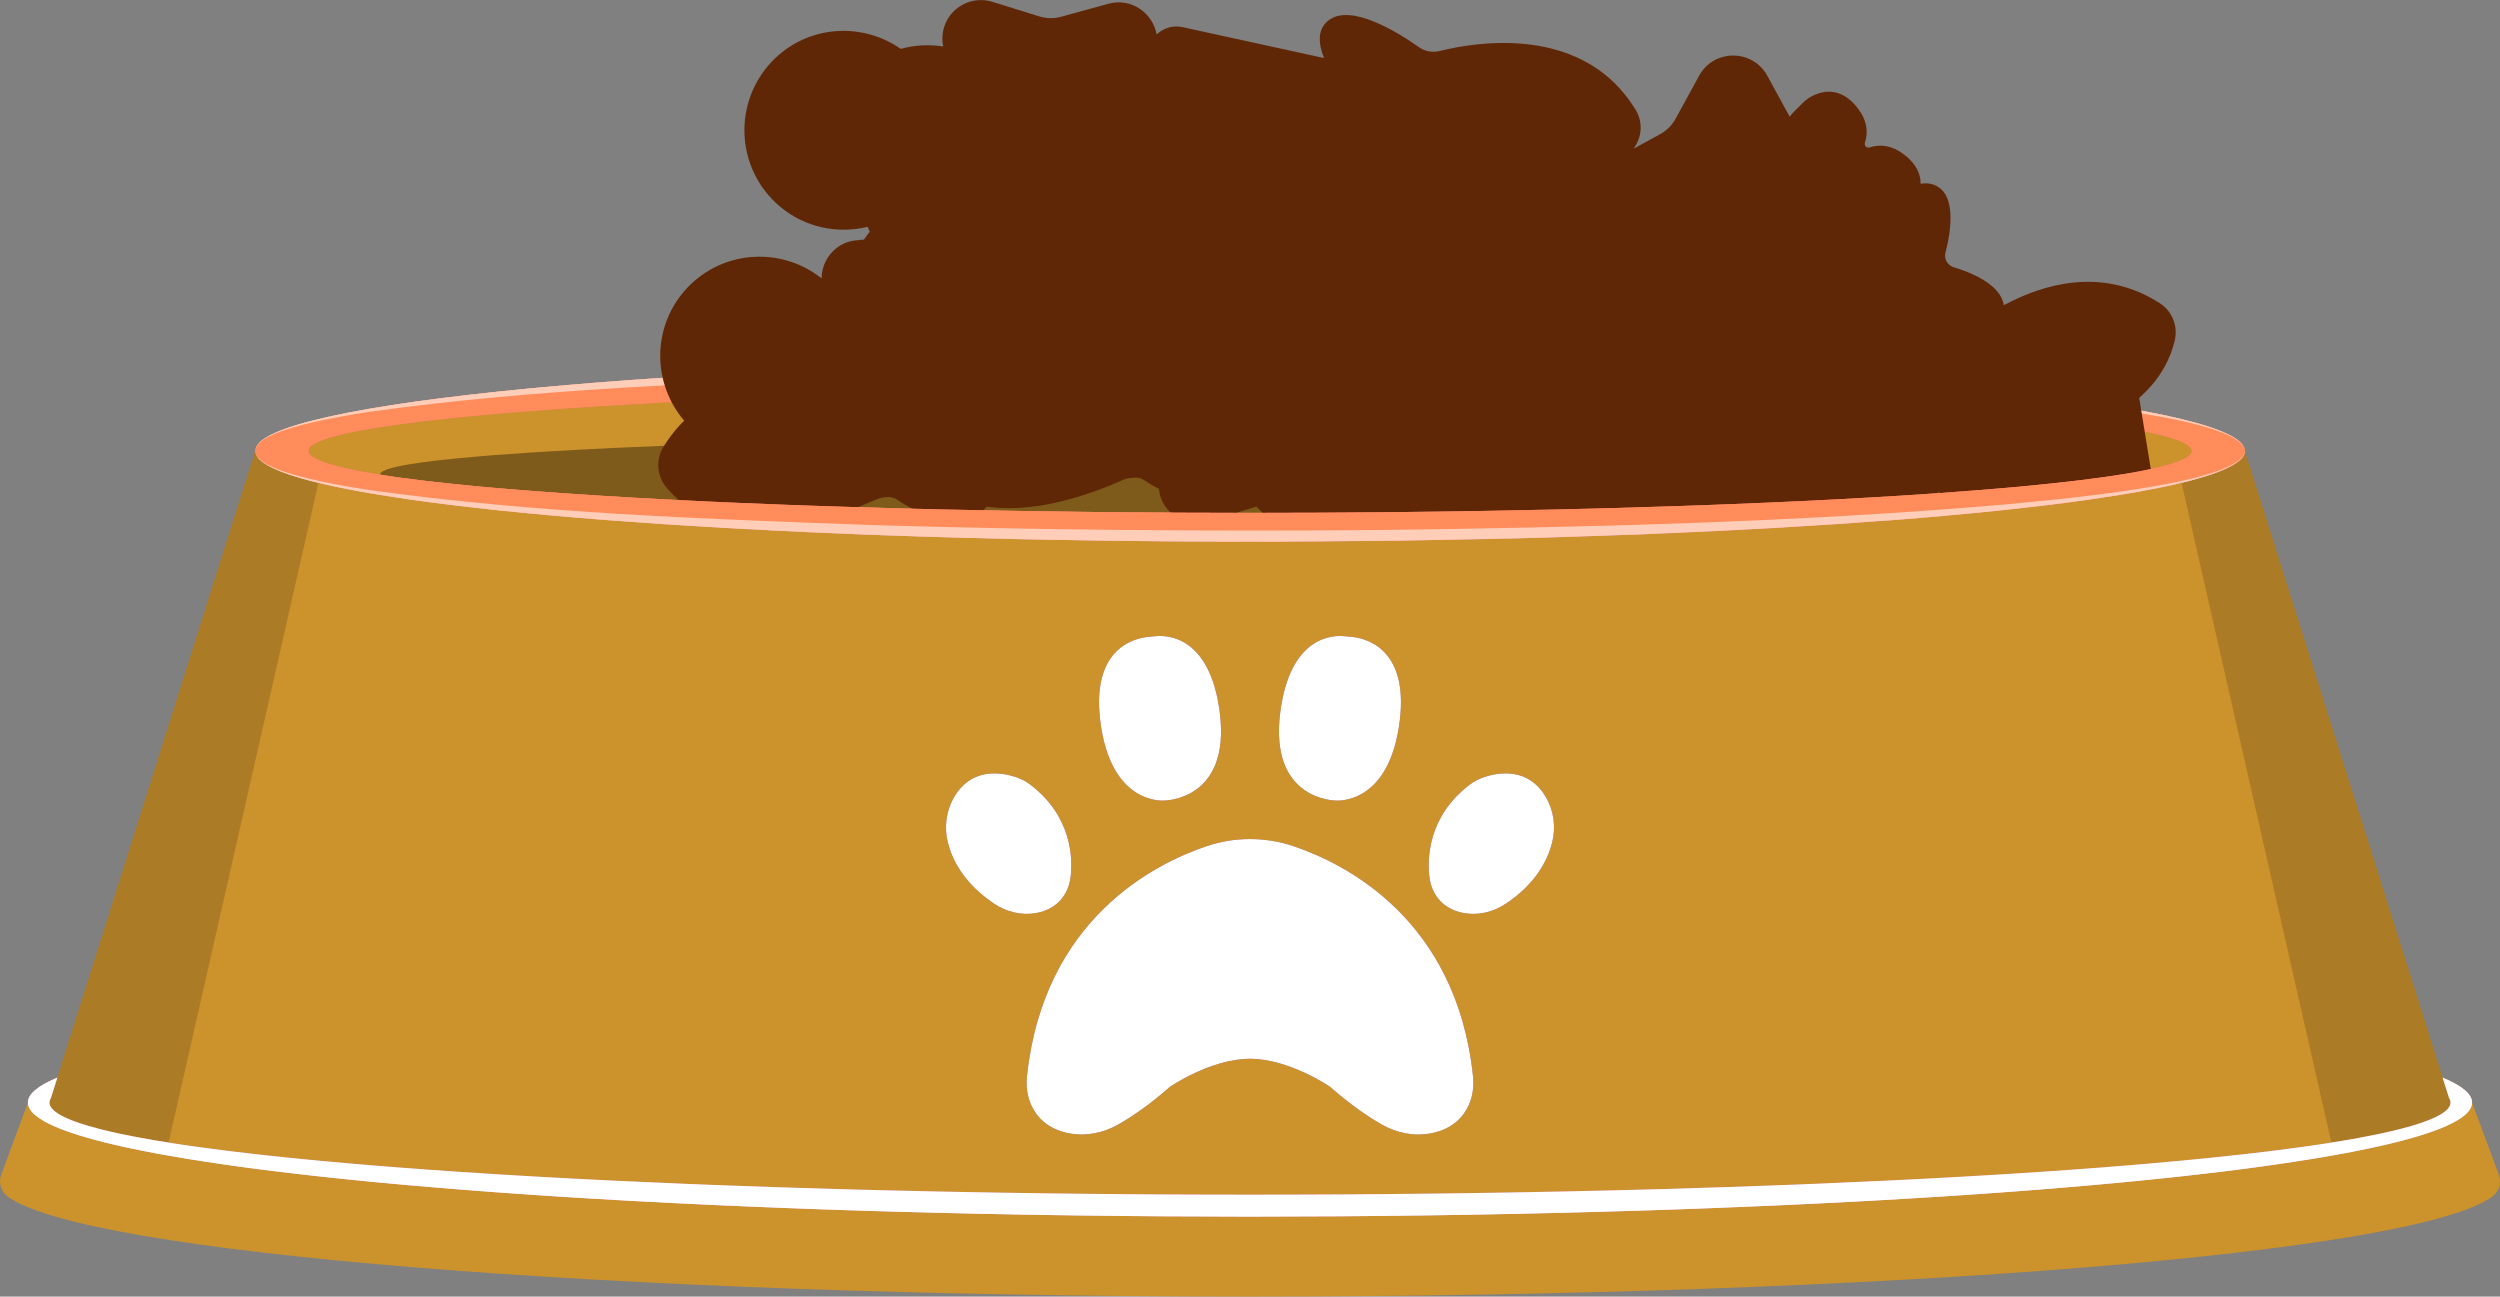 <?xml version="1.0" encoding="UTF-8"?>
<svg xmlns="http://www.w3.org/2000/svg" viewBox="0 0 129.076 66.943">
  <rect x="0" y="0" width="129.076" height="66.943" fill="#808080" stroke="none"/>
  <defs>
    <style>
      .cls-1 {
        fill: #f66;
      }

      .cls-1, .cls-2, .cls-3, .cls-4, .cls-5, .cls-6, .cls-7, .cls-8, .cls-9, .cls-10 {
        stroke-width: 0px;
      }

      .cls-2 {
        fill: #ff8c5a;
      }

      .cls-3 {
        fill: #cc922c;
      }

      .cls-11 {
        isolation: isolate;
      }

      .cls-4 {
        opacity: .16;
      }

      .cls-4, .cls-9 {
        mix-blend-mode: overlay;
      }

      .cls-5 {
        fill: #602707;
      }

      .cls-6, .cls-10 {
        fill: #fff;
      }

      .cls-7 {
        fill: #851d25;
      }

      .cls-8 {
        fill: #ff8379;
      }

      .cls-9 {
        opacity: .38;
      }

      .cls-10 {
        opacity: .57;
      }
    </style>
  </defs>
  <g class="cls-11">
    <g id="Livello_2" data-name="Livello 2">
      <g id="FOOTER">
        <g>
          <g>
            <path class="cls-3" d="M113.165,23.283c0,.096-.065.192-.193.287-.034.025-.073.05-.116.074-.005.004-.01.007-.016.009-.044.026-.092.051-.145.075-.028.014-.058.027-.089.04-.031.014-.063.027-.096.04-.034.014-.07.027-.107.042-.07.025-.144.051-.222.076-.081.026-.166.051-.257.077-.045.014-.091.026-.139.039-.095.026-.194.051-.298.076-.056.014-.114.027-.172.041-.21.049-.437.097-.681.144-.013.003-.025.005-.038.007-.1.02-.202.04-.308.058-.432.078-.909.155-1.431.232-.15.022-.303.043-.459.064-.015.002-.03.004-.046.006-.299.042-.613.082-.938.121-.124.016-.252.031-.38.046-.095.011-.192.023-.289.033-.307.035-.623.07-.949.104-.295.031-.598.062-.908.092-.018.002-.034.003-.052.005-.2.02-.403.039-.608.058-.02.001-.04.003-.06.005-.201.019-.406.036-.614.055-.025.002-.051.004-.077.006-.076.007-.153.014-.231.02-.232.021-.466.041-.704.059-.117.01-.235.02-.353.029-.645.051-1.315.102-2.007.151-.132.009-.265.019-.399.027-2.079.144-4.358.276-6.81.392-.114.005-.229.01-.343.016-.434.021-.874.041-1.32.059-.163.007-.326.015-.489.021-.656.028-1.322.055-1.999.08-.128.005-.258.01-.387.015-.262.01-.526.02-.791.029-.233.008-.466.017-.701.024-.235.008-.471.017-.707.024-.963.032-1.945.062-2.943.089-.334.009-.671.019-1.009.027-.123.003-.246.006-.37.009-.536.014-1.077.027-1.621.04-1.145.025-2.308.049-3.49.069-.581.01-1.167.02-1.756.028-.786.011-1.58.022-2.379.03-.4.004-.801.008-1.205.013-2.217.021-4.482.032-6.786.033h-.272c-2.304-.001-4.569-.013-6.786-.033-.404-.004-.805-.008-1.205-.013-.799-.008-1.593-.019-2.379-.03-.59-.008-1.175-.018-1.756-.028-1.182-.02-2.346-.044-3.49-.069-.545-.013-1.085-.026-1.621-.04-.124-.003-.247-.006-.37-.009-.342-.008-.682-.018-1.02-.027-.994-.027-1.973-.056-2.932-.089-.237-.007-.473-.016-.707-.024-.235-.007-.469-.016-.701-.024-.265-.009-.529-.019-.791-.029-.129-.004-.259-.009-.387-.015-.677-.025-1.343-.052-1.999-.08-.164-.006-.327-.014-.489-.021-.446-.019-.886-.039-1.32-.059-.115-.005-.23-.01-.343-.016-2.452-.117-4.732-.248-6.81-.392-.134-.008-.267-.018-.399-.027-.693-.049-1.363-.1-2.007-.151-.118-.009-.236-.019-.353-.029-.238-.019-.473-.039-.704-.059-.077-.006-.154-.013-.231-.02-.026-.002-.052-.004-.077-.006-.208-.019-.412-.036-.614-.055-.021-.002-.041-.004-.06-.005-.206-.02-.408-.039-.608-.058-.018-.002-.034-.003-.052-.005-.31-.03-.613-.06-.908-.092-.326-.034-.642-.069-.949-.104-.097-.01-.194-.022-.289-.033-.128-.015-.256-.03-.38-.046-.326-.039-.639-.079-.938-.121-.016-.002-.031-.004-.046-.006-.157-.021-.309-.042-.459-.064-.522-.076-.999-.153-1.431-.232-.105-.019-.208-.039-.308-.058-.013-.002-.025-.004-.038-.007-.244-.047-.472-.095-.681-.144-.058-.014-.116-.027-.172-.041-.104-.025-.203-.05-.298-.076-.048-.013-.094-.025-.139-.039-.091-.026-.175-.051-.257-.077-.078-.025-.152-.051-.222-.076-.038-.015-.073-.028-.107-.042-.033-.013-.065-.026-.096-.04-.03-.013-.06-.026-.089-.04-.053-.024-.101-.049-.145-.075-.005-.002-.01-.005-.016-.009-.043-.024-.081-.049-.116-.074-.128-.095-.193-.191-.193-.287,0-.125.111-.249.325-.37.036-.022.076-.043.12-.064.146-.071.329-.141.546-.211.12-.039.249-.076.389-.114.047-.014.096-.026.146-.039.027-.007.055-.015.084-.021.026-.007.053-.014.08-.02.362-.088.779-.174,1.25-.259.068-.013.137-.025.208-.036.07-.013.142-.025.214-.036.659-.111,1.411-.218,2.247-.321.092-.011.185-.023.279-.034.08-.009.162-.02.244-.029.095-.011.192-.023.289-.033.599-.069,1.235-.136,1.908-.201.2-.02.403-.039.608-.058.02-.001.04-.003.06-.005.201-.019.406-.036.614-.055.025-.002.051-.004.077-.006.418-.036.847-.073,1.288-.108.645-.051,1.315-.102,2.007-.151.132-.009.265-.019.399-.027,2.079-.144,4.358-.276,6.81-.392.114-.005.229-.01.343-.016.52-.024,1.048-.048,1.584-.071.12-.005.241-.01.362-.016.989-.042,2.003-.081,3.041-.118.27-.009.541-.019.814-.029.601-.02,1.21-.04,1.827-.058.535-.017,1.076-.032,1.623-.047.546-.016,1.097-.03,1.653-.044.742-.019,1.494-.035,2.254-.052.485-.01.974-.02,1.466-.029.1-.002.2-.004.3-.006.177-.003.356-.006.535-.009.969-.017,1.95-.032,2.942-.046.397-.005.795-.01,1.195-.015.6-.007,1.204-.014,1.812-.019.325-.003.649-.006.976-.008.081-.001.164-.002.245-.002.408-.003.818-.006,1.229-.008,1.351-.007,2.718-.013,4.098-.013h.272c1.38,0,2.747.005,4.098.013.411.002.821.005,1.229.008.081,0,.164.001.245.002.327.002.651.005.976.008.608.005,1.212.011,1.812.019.4.004.798.009,1.195.015.992.014,1.973.029,2.942.046.179.003.358.006.535.009.1.002.2.004.3.006.492.009.981.019,1.466.029.76.017,1.512.033,2.254.052.557.014,1.109.028,1.656.044.545.015,1.085.03,1.619.047.617.019,1.226.039,1.827.058.272.01.544.02.814.029,1.037.036,2.051.076,3.041.118.121.005.242.01.362.016.536.023,1.064.047,1.584.071.115.005.23.01.343.016,2.452.117,4.732.248,6.81.392.134.008.267.018.399.027.693.049,1.363.1,2.007.151.44.035.869.072,1.288.108.026.002.052.004.077.006.208.019.412.036.614.055.021.002.041.004.06.005.205.02.408.039.608.058.673.066,1.31.133,1.908.201.097.01.194.022.289.033.082.009.164.02.244.029.094.011.187.023.279.034.836.103,1.587.211,2.247.321.072.011.144.024.214.036.071.011.14.024.208.036.471.085.888.171,1.25.259.027.006.054.013.08.02.028.006.056.014.084.021.05.013.099.025.146.039.14.038.269.075.389.114.217.07.4.14.546.211.044.021.084.042.12.064.214.121.325.245.325.37Z"/>
            <path class="cls-8" d="M115.888,23.182h-2.747c-.043-.091-.144-.18-.3-.269-.036-.022-.076-.043-.12-.064-.146-.071-.329-.141-.546-.211-.12-.039-.249-.076-.389-.114-.047-.014-.096-.026-.146-.039-.027-.007-.055-.015-.084-.021-.026-.007-.053-.014-.08-.02-.362-.088-.779-.174-1.25-.259-.068-.013-.137-.025-.208-.036-.07-.013-.142-.025-.214-.036-.659-.111-1.411-.218-2.247-.321-.092-.011-.185-.023-.279-.034-.08-.009-.162-.02-.244-.029-.095-.011-.192-.023-.289-.033-.599-.069-1.235-.136-1.908-.201-.2-.02-.403-.039-.608-.058-.02-.001-.04-.003-.06-.005-.201-.019-.406-.036-.614-.055-.025-.002-.051-.004-.077-.006-.418-.036-.847-.073-1.288-.108-.645-.051-1.315-.102-2.007-.151-.132-.009-.265-.019-.399-.027-2.079-.144-4.358-.276-6.81-.392-.114-.005-.229-.01-.343-.016-.52-.024-1.048-.048-1.584-.071-.12-.005-.241-.01-.362-.016-.989-.042-2.003-.081-3.041-.118-.27-.009-.542-.019-.814-.029-.601-.02-1.21-.04-1.827-.058-.534-.017-1.075-.032-1.619-.047-.547-.016-1.099-.03-1.656-.044-.742-.019-1.494-.035-2.254-.052-.485-.01-.974-.02-1.466-.029-.1-.002-.2-.004-.3-.006-.177-.003-.356-.006-.535-.009-.969-.017-1.95-.032-2.942-.046-.397-.005-.795-.01-1.195-.015-.6-.007-1.204-.014-1.812-.019-.325-.003-.649-.006-.976-.008-.081-.001-.164-.002-.245-.002-.408-.003-.818-.006-1.229-.008-1.351-.007-2.718-.013-4.098-.013h-.272c-1.38,0-2.747.005-4.098.013-.411.002-.821.005-1.229.008-.081,0-.164.001-.245.002-.327.002-.651.005-.976.008-.608.005-1.212.011-1.812.019-.4.004-.798.009-1.195.015-.992.014-1.973.029-2.942.046-.179.003-.358.006-.535.009-.1.002-.2.004-.3.006-.492.009-.981.019-1.466.029-.76.017-1.512.033-2.254.052-.556.014-1.107.028-1.653.044-.547.015-1.087.03-1.623.047-.617.019-1.226.039-1.827.058-.272.01-.544.02-.814.029-1.037.036-2.051.076-3.041.118-.121.005-.242.01-.362.016-.536.023-1.064.047-1.584.071-.115.005-.23.01-.343.016-2.452.117-4.732.248-6.81.392-.134.008-.267.018-.399.027-.693.049-1.363.1-2.007.151-.44.035-.869.072-1.288.108-.026.002-.052.004-.077.006-.208.019-.412.036-.614.055-.021.002-.041.004-.06.005-.205.02-.408.039-.608.058-.673.066-1.31.133-1.908.201-.097.01-.194.022-.289.033-.082.009-.164.02-.244.029-.094.011-.187.023-.279.034-.836.103-1.587.211-2.247.321-.072.011-.144.024-.214.036-.071.011-.14.024-.208.036-.471.085-.888.171-1.25.259-.027.006-.054.013-.08.02-.028.006-.056.014-.084.021-.05.013-.099.025-.146.039-.14.038-.269.075-.389.114-.217.07-.4.14-.546.211-.044.021-.084.042-.12.064-.157.089-.258.178-.299.269h-2.747c.001-.005.002-.01.004-.016.004-.019.01-.038.019-.056.001-.005.003-.009.005-.014.003-.009.007-.019.013-.028.001-.003.002-.006.004-.008.002-.005.005-.011.008-.017,1.37-2.467,23.728-4.43,51.16-4.444h.272c27.099.013,49.248,1.929,51.101,4.354q.001,0,.001.001c.011.016.022.031.031.047.04.059.067.12.08.18Z"/>
            <path class="cls-10" d="M115.895,23.238c-.282-1.729-10.606-2.533-12.388-2.721-10.781-.929-21.649-1.182-32.467-1.319-8.588-.073-17.425-.001-26.004.257-8.653.317-17.335.608-25.921,1.803-1.069.162-2.137.347-3.188.6-.525.126-1.046.269-1.55.461-.373.149-.756.31-1.038.604-.056.062-.104.133-.135.211.001-.008.004-.016.007-.024.001-.005.003-.009.005-.014.003-.009.007-.019.013-.028.001-.003.002-.006.004-.008.002-.005.005-.011.008-.017,1.37-2.467,23.728-4.43,51.16-4.444h.272c27.099.013,49.248,1.929,51.101,4.354q.001,0,.001.001c.011.016.022.031.031.047.047.077.077.157.088.237Z"/>
            <path class="cls-1" d="M113.165,23.283c0,.096-.065.192-.193.287-.034.025-.073.05-.116.074-.005.004-.01.007-.016.009-.044.026-.092.051-.145.075-.028.014-.058.027-.089.04-.031.014-.063.027-.096.04-.034.014-.07.027-.107.042-.07.025-.144.051-.222.076-.081.026-.166.051-.257.077-.045.014-.091.026-.139.039-.095.026-.194.051-.298.076-.056.014-.114.027-.172.041-.21.049-.437.097-.681.144-.013.003-.025.005-.038.007-.1.02-.202.04-.308.058-.432.078-.909.155-1.431.232-.15.022-.303.043-.459.064-.015.002-.03.004-.046.006-.299.042-.613.082-.938.121-.124.016-.252.031-.38.046-.095.011-.192.023-.289.033-.307.035-.623.07-.949.104-.295.031-.598.062-.908.092-.018.002-.034.003-.052.005-.2.02-.403.039-.608.058-.02.001-.04.003-.06.005-.201.019-.406.036-.614.055-.025.002-.051.004-.077.006-.076.007-.153.014-.231.02-.232.021-.466.041-.704.059-.117.01-.235.02-.353.029-.645.051-1.315.102-2.007.151-.132.009-.265.019-.399.027-2.079.144-4.358.276-6.81.392-.114.005-.229.01-.343.016-.434.021-.874.041-1.32.059-.163.007-.326.015-.489.021-.656.028-1.322.055-1.999.08-.128.005-.258.01-.387.015-.262.01-.526.02-.791.029-.233.008-.466.017-.701.024-.235.008-.471.017-.707.024-.963.032-1.945.062-2.943.089-.334.009-.671.019-1.009.027-.123.003-.246.006-.37.009-.536.014-1.077.027-1.621.04-1.145.025-2.308.049-3.49.069-.581.01-1.167.02-1.756.028-.786.011-1.58.022-2.379.03-.4.004-.801.008-1.205.013-2.217.021-4.482.032-6.786.033h-.272c-2.304-.001-4.569-.013-6.786-.033-.404-.004-.805-.008-1.205-.013-.799-.008-1.593-.019-2.379-.03-.59-.008-1.175-.018-1.756-.028-1.182-.02-2.346-.044-3.49-.069-.545-.013-1.085-.026-1.621-.04-.124-.003-.247-.006-.37-.009-.342-.008-.682-.018-1.02-.027-.994-.027-1.973-.056-2.932-.089-.237-.007-.473-.016-.707-.024-.235-.007-.469-.016-.701-.024-.265-.009-.529-.019-.791-.029-.129-.004-.259-.009-.387-.015-.677-.025-1.343-.052-1.999-.08-.164-.006-.327-.014-.489-.021-.446-.019-.886-.039-1.32-.059-.115-.005-.23-.01-.343-.016-2.452-.117-4.732-.248-6.81-.392-.134-.008-.267-.018-.399-.027-.693-.049-1.363-.1-2.007-.151-.118-.009-.236-.019-.353-.029-.238-.019-.473-.039-.704-.059-.077-.006-.154-.013-.231-.02-.026-.002-.052-.004-.077-.006-.208-.019-.412-.036-.614-.055-.021-.002-.041-.004-.06-.005-.206-.02-.408-.039-.608-.058-.018-.002-.034-.003-.052-.005-.31-.03-.613-.06-.908-.092-.326-.034-.642-.069-.949-.104-.097-.01-.194-.022-.289-.033-.128-.015-.256-.03-.38-.046-.326-.039-.639-.079-.938-.121-.016-.002-.031-.004-.046-.006-.157-.021-.309-.042-.459-.064-.522-.076-.999-.153-1.431-.232-.105-.019-.208-.039-.308-.058-.013-.002-.025-.004-.038-.007-.244-.047-.472-.095-.681-.144-.058-.014-.116-.027-.172-.041-.104-.025-.203-.05-.298-.076-.048-.013-.094-.025-.139-.039-.091-.026-.175-.051-.257-.077-.078-.025-.152-.051-.222-.076-.038-.015-.073-.028-.107-.042-.033-.013-.065-.026-.096-.04-.03-.013-.06-.026-.089-.04-.053-.024-.101-.049-.145-.075-.005-.002-.01-.005-.016-.009-.043-.024-.081-.049-.116-.074-.128-.095-.193-.191-.193-.287,0-.125.111-.249.325-.37.036-.022.076-.043.12-.064.146-.071.329-.141.546-.211.12-.039.249-.076.389-.114.047-.014.096-.026.146-.039.027-.007.055-.015.084-.021.026-.007.053-.014.08-.02.362-.088.779-.174,1.25-.259.068-.013.137-.025.208-.036.07-.013.142-.025.214-.036.659-.111,1.411-.218,2.247-.321.092-.011.185-.023.279-.034.08-.009.162-.02.244-.029.095-.011.192-.023.289-.033.599-.069,1.235-.136,1.908-.201.2-.02.403-.039.608-.058.02-.001.04-.003.06-.005.201-.019.406-.036.614-.055.025-.002.051-.004.077-.006.418-.036.847-.073,1.288-.108.645-.051,1.315-.102,2.007-.151.132-.009.265-.019.399-.027,2.079-.144,4.358-.276,6.81-.392.114-.005.229-.01.343-.016.52-.024,1.048-.048,1.584-.071.12-.005.241-.01.362-.016.989-.042,2.003-.081,3.041-.118.27-.009.541-.019.814-.029.601-.02,1.21-.04,1.827-.058.535-.017,1.076-.032,1.623-.047.546-.016,1.097-.03,1.653-.044.742-.019,1.494-.035,2.254-.052.485-.01.974-.02,1.466-.029.1-.002.2-.004.3-.006.177-.003.356-.006.535-.009.969-.017,1.95-.032,2.942-.046.397-.005.795-.01,1.195-.015.6-.007,1.204-.014,1.812-.019.325-.003.649-.006.976-.008.081-.001.164-.002.245-.002.408-.003.818-.006,1.229-.008,1.351-.007,2.718-.013,4.098-.013h.272c1.38,0,2.747.005,4.098.013.411.002.821.005,1.229.008.081,0,.164.001.245.002.327.002.651.005.976.008.608.005,1.212.011,1.812.019.4.004.798.009,1.195.015.992.014,1.973.029,2.942.046.179.003.358.006.535.009.1.002.2.004.3.006.492.009.981.019,1.466.029.76.017,1.512.033,2.254.052.557.014,1.109.028,1.656.044.545.015,1.085.03,1.619.047.617.019,1.226.039,1.827.058.272.01.544.02.814.029,1.037.036,2.051.076,3.041.118.121.005.242.01.362.016.536.023,1.064.047,1.584.071.115.005.23.01.343.016,2.452.117,4.732.248,6.81.392.134.008.267.018.399.027.693.049,1.363.1,2.007.151.44.035.869.072,1.288.108.026.002.052.004.077.006.208.019.412.036.614.055.021.002.041.004.06.005.205.02.408.039.608.058.673.066,1.31.133,1.908.201.097.01.194.022.289.033.082.009.164.02.244.029.094.011.187.023.279.034.836.103,1.587.211,2.247.321.072.011.144.024.214.036.071.011.14.024.208.036.471.085.888.171,1.25.259.027.006.054.013.08.02.028.006.056.014.084.021.05.013.099.025.146.039.14.038.269.075.389.114.217.07.4.14.546.211.044.021.084.042.12.064.214.121.325.245.325.37Z"/>
            <path class="cls-3" d="M113.165,23.283c0,.096-.065.192-.193.287-.034.025-.073.05-.116.074-.005.004-.01.007-.016.009-.044.026-.092.051-.145.075-.028.014-.058.027-.089.04-.031.014-.063.027-.096.04-.034.014-.07.027-.107.042-.07.025-.144.051-.222.076-.081.026-.166.051-.257.077-.045.014-.091.026-.139.039-.095.026-.194.051-.298.076-.056.014-.114.027-.172.041-.21.049-.437.097-.681.144-.013.003-.025.005-.038.007-.1.02-.202.04-.308.058-.432.078-.909.155-1.431.232-.15.022-.303.043-.459.064-.015.002-.03.004-.046.006-.299.042-.613.082-.938.121-.124.016-.252.031-.38.046-.095.011-.192.023-.289.033-.307.035-.623.07-.949.104-.295.031-.598.062-.908.092-.018.002-.034.003-.052.005-.2.02-.403.039-.608.058-.02.001-.04.003-.06.005-.201.019-.406.036-.614.055-.025.002-.051.004-.077.006-.076.007-.153.014-.231.02-.232.021-.466.041-.704.059-.117.01-.235.02-.353.029-.645.051-1.315.102-2.007.151-.132.009-.265.019-.399.027-2.079.144-4.358.276-6.81.392-.114.005-.229.01-.343.016-.434.021-.874.041-1.32.059-.163.007-.326.015-.489.021-.656.028-1.322.055-1.999.08-.128.005-.258.01-.387.015-.262.01-.526.02-.791.029-.233.008-.466.017-.701.024-.235.008-.471.017-.707.024-.963.032-1.945.062-2.943.089-.334.009-.671.019-1.009.027-.123.003-.246.006-.37.009-.536.014-1.077.027-1.621.04-1.145.025-2.308.049-3.49.069-.581.01-1.167.02-1.756.028-.786.011-1.58.022-2.379.03-.4.004-.801.008-1.205.013-2.217.021-4.482.032-6.786.033h-.272c-2.304-.001-4.569-.013-6.786-.033-.404-.004-.805-.008-1.205-.013-.799-.008-1.593-.019-2.379-.03-.59-.008-1.175-.018-1.756-.028-1.182-.02-2.346-.044-3.49-.069-.545-.013-1.085-.026-1.621-.04-.124-.003-.247-.006-.37-.009-.342-.008-.682-.018-1.02-.027-.994-.027-1.973-.056-2.932-.089-.237-.007-.473-.016-.707-.024-.235-.007-.469-.016-.701-.024-.265-.009-.529-.019-.791-.029-.129-.004-.259-.009-.387-.015-.677-.025-1.343-.052-1.999-.08-.164-.006-.327-.014-.489-.021-.446-.019-.886-.039-1.32-.059-.115-.005-.23-.01-.343-.016-2.452-.117-4.732-.248-6.81-.392-.134-.008-.267-.018-.399-.027-.693-.049-1.363-.1-2.007-.151-.118-.009-.236-.019-.353-.029-.238-.019-.473-.039-.704-.059-.077-.006-.154-.013-.231-.02-.026-.002-.052-.004-.077-.006-.208-.019-.412-.036-.614-.055-.021-.002-.041-.004-.06-.005-.206-.02-.408-.039-.608-.058-.018-.002-.034-.003-.052-.005-.31-.03-.613-.06-.908-.092-.326-.034-.642-.069-.949-.104-.097-.01-.194-.022-.289-.033-.128-.015-.256-.03-.38-.046-.326-.039-.639-.079-.938-.121-.016-.002-.031-.004-.046-.006-.157-.021-.309-.042-.459-.064-.522-.076-.999-.153-1.431-.232-.105-.019-.208-.039-.308-.058-.013-.002-.025-.004-.038-.007-.244-.047-.472-.095-.681-.144-.058-.014-.116-.027-.172-.041-.104-.025-.203-.05-.298-.076-.048-.013-.094-.025-.139-.039-.091-.026-.175-.051-.257-.077-.078-.025-.152-.051-.222-.076-.038-.015-.073-.028-.107-.042-.033-.013-.065-.026-.096-.04-.03-.013-.06-.026-.089-.04-.053-.024-.101-.049-.145-.075-.005-.002-.01-.005-.016-.009-.043-.024-.081-.049-.116-.074-.128-.095-.193-.191-.193-.287,0-.125.111-.249.325-.37.036-.022.076-.043.12-.064.146-.071.329-.141.546-.211.12-.039.249-.076.389-.114.047-.014.096-.026.146-.039.027-.007.055-.015.084-.021.026-.007.053-.014.08-.02.362-.088.779-.174,1.25-.259.068-.013.137-.025.208-.036.07-.013.142-.025.214-.036.659-.111,1.411-.218,2.247-.321.092-.011.185-.023.279-.034.08-.009.162-.02.244-.029.095-.011.192-.023.289-.033.599-.069,1.235-.136,1.908-.201.2-.02.403-.039.608-.058.02-.001.04-.003.06-.005.201-.019.406-.036.614-.055.025-.002.051-.004.077-.006.418-.036.847-.073,1.288-.108.645-.051,1.315-.102,2.007-.151.132-.009.265-.019.399-.027,2.079-.144,4.358-.276,6.81-.392.114-.005.229-.01.343-.016.52-.024,1.048-.048,1.584-.071.12-.005.241-.01.362-.016.989-.042,2.003-.081,3.041-.118.27-.009.541-.019.814-.029.601-.02,1.21-.04,1.827-.058.535-.017,1.076-.032,1.623-.047.546-.016,1.097-.03,1.653-.044.742-.019,1.494-.035,2.254-.052.485-.01.974-.02,1.466-.029.1-.002.2-.004.3-.006.177-.003.356-.006.535-.009.969-.017,1.95-.032,2.942-.046.397-.005.795-.01,1.195-.015.6-.007,1.204-.014,1.812-.019.325-.003.649-.006.976-.008.081-.001.164-.002.245-.002.408-.003.818-.006,1.229-.008,1.351-.007,2.718-.013,4.098-.013h.272c1.38,0,2.747.005,4.098.013.411.002.821.005,1.229.008.081,0,.164.001.245.002.327.002.651.005.976.008.608.005,1.212.011,1.812.019.4.004.798.009,1.195.015.992.014,1.973.029,2.942.046.179.003.358.006.535.009.1.002.2.004.3.006.492.009.981.019,1.466.029.76.017,1.512.033,2.254.052.557.014,1.109.028,1.656.044.545.015,1.085.03,1.619.047.617.019,1.226.039,1.827.058.272.01.544.02.814.029,1.037.036,2.051.076,3.041.118.121.005.242.01.362.016.536.023,1.064.047,1.584.071.115.005.23.01.343.016,2.452.117,4.732.248,6.81.392.134.008.267.018.399.027.693.049,1.363.1,2.007.151.44.035.869.072,1.288.108.026.002.052.004.077.006.208.019.412.036.614.055.021.002.041.004.06.005.205.02.408.039.608.058.673.066,1.31.133,1.908.201.097.01.194.022.289.033.082.009.164.02.244.029.094.011.187.023.279.034.836.103,1.587.211,2.247.321.072.011.144.024.214.036.071.011.14.024.208.036.471.085.888.171,1.25.259.027.006.054.013.08.02.028.006.056.014.084.021.05.013.099.025.146.039.14.038.269.075.389.114.217.07.4.14.546.211.044.021.084.042.12.064.214.121.325.245.325.37Z"/>
            <path class="cls-9" d="M109.454,24.488c0,.007-.001.015-.003.021-.191.031-.389.06-.594.091-.15.022-.303.043-.459.064-.015.002-.03.004-.046.006-.299.042-.613.082-.938.121-.124.016-.252.031-.38.046-.095.011-.192.023-.289.033-.307.035-.623.07-.949.104-.295.031-.598.062-.908.092-.018.002-.034.003-.052.005-.2.02-.403.039-.608.058-.02.001-.04.003-.06.005-.201.019-.406.036-.614.055-.025.002-.051.004-.077.006-.076.007-.153.014-.231.02-.232.021-.466.041-.704.059-.117.01-.235.02-.353.029-.645.051-1.315.102-2.007.151-.132.009-.265.019-.399.027-2.079.144-4.358.276-6.81.392-.114.005-.229.01-.343.016-.434.021-.874.041-1.32.059-.163.007-.326.015-.489.021-.656.028-1.322.055-1.999.08-.128.005-.258.01-.387.015-.262.01-.526.02-.791.029-.233.008-.466.017-.701.024-.235.008-.471.017-.707.024-.963.032-1.945.062-2.943.089-.334.009-.671.019-1.009.027-.123.003-.246.006-.37.009-.536.014-1.077.027-1.621.04-1.145.025-2.308.049-3.49.069-.581.01-1.167.02-1.756.028-.786.011-1.58.022-2.379.03-.4.004-.801.008-1.205.013-1.911.018-3.857.029-5.835.032-.32.001-.641.001-.962.001h-.252c-.321,0-.642,0-.962-.001-1.977-.003-3.923-.015-5.835-.032-.404-.004-.805-.008-1.205-.013-.799-.008-1.593-.019-2.379-.03-.59-.008-1.175-.018-1.756-.028-1.182-.02-2.346-.044-3.49-.069-.545-.013-1.085-.026-1.621-.04-.124-.003-.247-.006-.37-.009-.342-.008-.682-.018-1.02-.027-.994-.027-1.973-.056-2.932-.089-.237-.007-.473-.016-.707-.024-.235-.007-.469-.016-.701-.024-.265-.009-.529-.019-.791-.029-.129-.004-.259-.009-.387-.015-.677-.025-1.343-.052-1.999-.08-.164-.006-.327-.014-.489-.021-.446-.019-.886-.039-1.32-.059-.115-.005-.23-.01-.343-.016-2.452-.117-4.732-.248-6.81-.392-.134-.008-.267-.018-.399-.027-.693-.049-1.363-.1-2.007-.151-.118-.009-.236-.019-.353-.029-.238-.019-.473-.039-.704-.059-.077-.006-.154-.013-.231-.02-.026-.002-.052-.004-.077-.006-.208-.019-.412-.036-.614-.055-.021-.002-.041-.004-.06-.005-.206-.02-.408-.039-.608-.058-.018-.002-.034-.003-.052-.005-.31-.03-.613-.06-.908-.092-.326-.034-.642-.069-.949-.104-.097-.01-.194-.022-.289-.033-.128-.015-.256-.03-.38-.046-.326-.039-.639-.079-.938-.121-.016-.002-.031-.004-.046-.006-.157-.021-.309-.042-.459-.064-.204-.03-.403-.059-.594-.091-.002-.006-.003-.014-.003-.021,0-.078.102-.155.299-.231.033-.015.07-.027.111-.04.135-.045.304-.089.504-.132.111-.024.231-.048.36-.071.043-.008.089-.017.135-.024.025-.005.051-.009.077-.014.024-.004.049-.008.074-.013.335-.054.72-.108,1.155-.161.063-.008.126-.016.192-.023.064-.008.13-.016.197-.023.609-.069,1.303-.136,2.075-.2.085-.007.17-.015.257-.021.074-.006.149-.013.225-.019.088-.007.177-.015.267-.021.554-.043,1.141-.085,1.763-.125.185-.013.371-.024.561-.036.019-.001.036-.002.056-.003.186-.011.375-.023.567-.034.023-.001.047-.003.071-.004.387-.023.783-.046,1.19-.068.596-.031,1.214-.064,1.854-.094.122-.006.245-.011.368-.017,1.92-.09,4.027-.172,6.291-.245.105-.003.212-.006.317-.009.48-.015.968-.03,1.463-.044.112-.004.223-.007.335-.01.914-.026,1.85-.05,2.809-.073.249-.006.5-.011.751-.019.555-.013,1.119-.024,1.687-.036.495-.01.994-.02,1.499-.029.504-.009,1.013-.019,1.526-.027.685-.011,1.38-.022,2.082-.032.449-.006.899-.013,1.354-.018.093-.002.185-.003.278-.004.164-.002.329-.004.495-.006.895-.01,1.801-.02,2.718-.028.366-.003.735-.006,1.103-.009.554-.004,1.112-.008,1.675-.011.299-.002.599-.004.9-.005.075-.001.151-.001.228-.001.377-.002.755-.004,1.135-.005,1.248-.005,2.51-.008,3.785-.008h.252c1.275,0,2.538.003,3.785.008.38.001.758.003,1.135.005.076,0,.152,0,.228.001.301.001.601.003.9.005.562.003,1.121.007,1.675.011.368.003.737.006,1.103.009.917.008,1.823.018,2.718.028.166.002.331.004.495.006.093.001.185.002.278.004.455.005.906.011,1.354.018.701.01,1.396.021,2.082.032.514.008,1.025.018,1.53.027.503.009,1.003.019,1.496.029.569.013,1.132.024,1.687.036.252.007.502.013.751.019.959.023,1.895.047,2.809.073.112.003.223.006.335.01.495.014.983.029,1.463.044.105.003.212.006.317.009,2.264.073,4.371.155,6.291.245.123.005.246.01.368.017.64.03,1.258.063,1.854.094.407.022.802.045,1.19.068.024.001.048.003.071.004.192.011.381.023.567.034.02.001.038.002.056.003.19.013.377.024.561.036.622.041,1.21.082,1.763.125.09.006.179.014.267.021.076.006.151.013.225.019.087.006.172.014.257.021.772.065,1.466.132,2.075.2.067.007.134.015.197.023.066.007.129.015.192.023.435.052.82.106,1.155.161.025.004.05.008.074.013.026.004.052.008.077.014.046.007.092.016.135.024.129.023.249.047.36.071.2.043.369.087.504.132.041.013.077.025.111.04.197.075.299.152.299.231Z"/>
            <path class="cls-2" d="M115.888,23.182h-2.747c-.043-.091-.144-.18-.3-.269-.036-.022-.076-.043-.12-.064-.146-.071-.329-.141-.546-.211-.12-.039-.249-.076-.389-.114-.047-.014-.096-.026-.146-.039-.027-.007-.055-.015-.084-.021-.026-.007-.053-.014-.08-.02-.362-.088-.779-.174-1.25-.259-.068-.013-.137-.025-.208-.036-.07-.013-.142-.025-.214-.036-.659-.111-1.411-.218-2.247-.321-.092-.011-.185-.023-.279-.034-.08-.009-.162-.02-.244-.029-.095-.011-.192-.023-.289-.033-.599-.069-1.235-.136-1.908-.201-.2-.02-.403-.039-.608-.058-.02-.001-.04-.003-.06-.005-.201-.019-.406-.036-.614-.055-.025-.002-.051-.004-.077-.006-.418-.036-.847-.073-1.288-.108-.645-.051-1.315-.102-2.007-.151-.132-.009-.265-.019-.399-.027-2.079-.144-4.358-.276-6.81-.392-.114-.005-.229-.01-.343-.016-.52-.024-1.048-.048-1.584-.071-.12-.005-.241-.01-.362-.016-.989-.042-2.003-.081-3.041-.118-.27-.009-.542-.019-.814-.029-.601-.02-1.21-.04-1.827-.058-.534-.017-1.075-.032-1.619-.047-.547-.016-1.099-.03-1.656-.044-.742-.019-1.494-.035-2.254-.052-.485-.01-.974-.02-1.466-.029-.1-.002-.2-.004-.3-.006-.177-.003-.356-.006-.535-.009-.969-.017-1.95-.032-2.942-.046-.397-.005-.795-.01-1.195-.015-.6-.007-1.204-.014-1.812-.019-.325-.003-.649-.006-.976-.008-.081-.001-.164-.002-.245-.002-.408-.003-.818-.006-1.229-.008-1.351-.007-2.718-.013-4.098-.013h-.272c-1.38,0-2.747.005-4.098.013-.411.002-.821.005-1.229.008-.081,0-.164.001-.245.002-.327.002-.651.005-.976.008-.608.005-1.212.011-1.812.019-.4.004-.798.009-1.195.015-.992.014-1.973.029-2.942.046-.179.003-.358.006-.535.009-.1.002-.2.004-.3.006-.492.009-.981.019-1.466.029-.76.017-1.512.033-2.254.052-.556.014-1.107.028-1.653.044-.547.015-1.087.03-1.623.047-.617.019-1.226.039-1.827.058-.272.01-.544.02-.814.029-1.037.036-2.051.076-3.041.118-.121.005-.242.01-.362.016-.536.023-1.064.047-1.584.071-.115.005-.23.01-.343.016-2.452.117-4.732.248-6.81.392-.134.008-.267.018-.399.027-.693.049-1.363.1-2.007.151-.44.035-.869.072-1.288.108-.026.002-.052.004-.077.006-.208.019-.412.036-.614.055-.021.002-.041.004-.06.005-.205.02-.408.039-.608.058-.673.066-1.31.133-1.908.201-.097.01-.194.022-.289.033-.082.009-.164.02-.244.029-.094.011-.187.023-.279.034-.836.103-1.587.211-2.247.321-.072.011-.144.024-.214.036-.071.011-.14.024-.208.036-.471.085-.888.171-1.25.259-.027.006-.054.013-.08.02-.028.006-.056.014-.084.021-.05.013-.099.025-.146.039-.14.038-.269.075-.389.114-.217.07-.4.14-.546.211-.044.021-.084.042-.12.064-.157.089-.258.178-.299.269h-2.747c.001-.005.002-.01.004-.016.004-.019.01-.038.019-.056.001-.005.003-.009.005-.014.003-.009.007-.019.013-.028.001-.003.002-.006.004-.008.002-.005.005-.011.008-.017,1.37-2.467,23.728-4.43,51.16-4.444h.272c27.099.013,49.248,1.929,51.101,4.354q.001,0,.001.001c.011.016.022.031.031.047.04.059.067.12.08.18Z"/>
            <path class="cls-10" d="M115.895,23.238c-.282-1.729-10.606-2.533-12.388-2.721-10.781-.929-21.649-1.182-32.467-1.319-8.588-.073-17.425-.001-26.004.257-8.653.317-17.335.608-25.921,1.803-1.069.162-2.137.347-3.188.6-.525.126-1.046.269-1.55.461-.373.149-.756.31-1.038.604-.056.062-.104.133-.135.211.001-.008.004-.016.007-.024.001-.005.003-.009.005-.014.003-.009.007-.019.013-.028.001-.003.002-.006.004-.008.002-.005.005-.011.008-.017,1.37-2.467,23.728-4.43,51.16-4.444h.272c27.099.013,49.248,1.929,51.101,4.354q.001,0,.001.001c.011.016.022.031.031.047.047.077.077.157.088.237Z"/>
          </g>
          <path class="cls-5" d="M112.284,17.577c.174-.736-.131-1.509-.767-1.919-.08-.051-.16-.1-.239-.147-2.853-1.689-5.764-.856-7.82.246-.161-1.076-1.699-1.693-2.583-1.958-.325-.098-.515-.435-.429-.763.275-1.059.639-3.172-.717-3.533-.186-.049-.376-.049-.568-.014.005-.386-.126-.821-.555-1.25-.001-.001-.002-.002-.003-.002-.081-.081-.162-.154-.242-.219.003.004.005.008.008.012-.727-.597-1.393-.568-1.84-.418-.149.05-.294-.094-.244-.244.151-.447.178-1.113-.418-1.839.004.003.008.005.012.008-.065-.08-.138-.161-.22-.242-.001-.001-.001-.002-.002-.002-.821-.821-1.671-.564-2.134-.312-.173.095-.331.217-.47.356l-.177.178-.238.238c-.089.089-.167.179-.236.271l-1.155-2.112c-.761-1.392-2.761-1.392-3.522,0l-1.213,2.217c-.184.336-.461.613-.798.798l-1.374.751c.437-.58.495-1.371.116-1.997-.049-.081-.099-.16-.15-.237-2.356-3.586-6.66-3.424-8.978-3.022-.032.006-.056.01-.071.013-.004.001-.009.002-.013.002-.003.001-.004.001-.004.001-.361.065-.67.135-.912.195-.37.093-.761.019-1.072-.201-1.045-.739-3.486-2.272-4.649-1.391-.614.465-.54,1.222-.248,1.956l-7.298-1.595c-.516-.113-1.001.055-1.342.376-.198-1.096-1.298-1.913-2.497-1.583l-2.437.67c-.37.102-.761.096-1.128-.019l-2.412-.75c-.622-.193-1.232-.072-1.705.243-.037.024-.074.05-.108.078-.575.44-.894,1.186-.736,1.983-.728-.112-1.472-.08-2.19.124-2.151-1.5-5.12-1.169-6.85.872-1.839,2.167-1.572,5.415.595,7.253,1.307,1.109,3.005,1.439,4.552,1.061.029.092.064.174.103.252-.105.13-.205.27-.303.412-.096-.001-.198.009-.303.026-.361.021-.703.128-.991.32-.037.024-.074.051-.108.078-.476.364-.779.937-.783,1.575-2.165-1.72-5.314-1.435-7.116.689-1.656,1.952-1.59,4.77.02,6.656-.333.329-.646.704-.93,1.135-.05.078-.101.157-.15.238-.392.647-.327,1.476.153,2.061.429.523,1.101,1.128,2.088,1.556.043.414.215.787.632,1.039.958.579,2.014.11,2.828-.515,1.43-.093,3.162-.506,5.259-1.425,0,0,.684-.339,1.176.028.493.366,3.263,1.929,4.543.345.005-.007.008-.014.013-.02,1.692.236,3.967-.029,7.014-1.366,0,0,.139-.066.334-.108.105.003.209-.012.314-.031.176.003.363.043.529.167.119.088.372.247.704.413.04.342.157.662.35.931.037.051.076.102.12.15l.001.001c.49.565,1.288.857,2.11.601l2.413-.75c.017-.005.035-.003.051-.008l2.834,2.821c.836.832,2.262.416,2.519-.735l.223-.995c.616.79,1.417.731,1.89.592.19-.056.37-.141.536-.248l.211-.136.283-.182c.162-.104.283-.223.403-.342.064.207.151.405.275.578.037.051.076.102.12.15l.001.001c.49.565,1.288.857,2.11.601l2.413-.75c.366-.114.758-.121,1.128-.019l2.436.67c1.008.278,1.944-.257,2.338-1.085,1.412,1.169,3.32,1.474,5.005.868.076.059.142.127.229.174,1.496.81,4.586,1.53,8.888-2.196.513-.018,1.005-.244,1.44-.563-.197.686.095,1.48.843,1.797l8.808,3.735c1.086.46,2.254-.457,2.064-1.621l-1.425-8.734c1.153-1.003,1.641-2.127,1.838-2.962Z"/>
          <path class="cls-3" d="M129.014,60.651c.149.401.022.856-.319,1.114-3.854,2.909-31.026,5.165-64.021,5.178h-.272c-32.995-.013-60.166-2.269-64.021-5.178-.342-.258-.468-.713-.319-1.114h0s1.38-3.724,1.38-3.724c0,.039.004.077.013.116.002.015.006.029.011.044.015.053.038.107.069.161.008.016.018.03.028.046.001.002.002.004.004.006.009.015.02.029.03.044.009.013.019.025.029.036.011.015.024.029.039.044.011.015.026.029.041.044.004.005.009.01.016.016.017.018.033.033.052.05.002.003.005.005.007.006.016.015.031.028.048.043.125.105.281.21.464.313.035.02.071.04.108.059.036.02.075.039.114.058.082.041.169.082.26.123.082.036.168.073.258.11.002.001.004.001.006.002.047.02.094.038.142.056.049.02.099.039.151.057.119.045.244.089.373.133.105.035.214.071.327.106.113.035.229.07.347.105.122.036.247.072.377.107.076.021.153.042.233.063q.001,0,.002.001h.001c.125.032.252.066.383.099.073.018.147.036.223.054.04.01.08.02.121.029.143.034.289.069.438.102.047.01.095.022.143.032.078.018.158.035.237.052.08.018.161.034.243.052.158.033.318.067.483.1.091.018.182.035.274.054.165.032.332.064.502.096.009.002.019.003.029.005.178.033.36.067.545.099.189.033.381.067.577.1.194.033.39.066.591.098.531.087,1.085.171,1.662.255.191.028.385.056.581.084.112.016.225.031.339.047.216.029.434.058.655.088.129.018.259.034.39.051.221.028.445.056.671.085.138.018.276.034.415.051.226.027.455.054.687.081.249.029.501.058.755.087.128.015.256.029.385.043.154.018.309.034.465.051.133.015.265.029.398.043.104.011.21.022.316.033.263.027.529.054.797.081.139.015.279.028.419.042.137.014.274.027.413.041.174.017.351.033.527.05.284.027.569.053.858.079.288.026.579.052.873.078.393.034.792.068,1.195.101.349.029.702.058,1.058.087.23.018.461.036.695.054.176.014.353.027.53.041.106.007.214.016.321.024.108.008.216.017.325.024.126.009.255.019.382.028.128.009.257.019.385.027.064.004.127.009.191.014.414.029.833.058,1.255.087.325.022.652.044.981.065.165.01.331.021.497.031.162.01.323.02.486.03.163.01.326.021.489.03.596.036,1.199.072,1.809.106.173.009.347.019.522.029.349.019.7.038,1.054.056.384.021.77.041,1.158.059.173.009.346.018.52.026.484.024.973.047,1.464.07.214.009.429.02.644.029.367.017.737.032,1.108.048.625.027,1.254.052,1.89.077.31.011.62.024.932.035.191.007.381.015.573.021.254.009.508.019.763.027.382.014.765.026,1.15.039.329.01.659.021.99.031.587.019,1.179.035,1.773.052.595.017,1.193.032,1.795.047.401.01.803.02,1.208.029.404.009.81.018,1.218.027.647.014,1.297.026,1.951.038.508.009,1.019.018,1.533.025.133.002.264.004.397.006.353.005.706.01,1.062.016.841.01,1.688.02,2.54.028.579.005,1.16.01,1.745.015,1.462.009,2.938.015,4.426.016h.272c1.488-.001,2.964-.006,4.426-.016.584-.004,1.165-.009,1.745-.015.851-.008,1.699-.018,2.54-.028.356-.005.71-.01,1.062-.016.133-.002.264-.004.397-.006.513-.007,1.025-.016,1.533-.025.654-.011,1.304-.024,1.951-.038.408-.009.814-.018,1.218-.027.405-.009.808-.019,1.208-.029.602-.015,1.2-.03,1.795-.047.594-.017,1.185-.033,1.773-.052.331-.01.661-.021.99-.031.385-.013.768-.025,1.15-.039.255-.008.509-.018.763-.027.192-.006.382-.014.573-.021.312-.011.622-.024.932-.035.635-.025,1.265-.05,1.89-.077.371-.016.741-.031,1.108-.048.215-.009.43-.02.644-.029.491-.023.98-.046,1.464-.07.173-.008.346-.017.52-.026.388-.019.774-.039,1.158-.059.354-.019.704-.038,1.054-.056.174-.01.348-.02.522-.029.61-.034,1.214-.07,1.809-.106.164-.009.327-.02.489-.03.163-.01.325-.02.486-.03.166-.01.332-.021.497-.031.329-.021.656-.043.981-.065.423-.028.841-.057,1.255-.087.064-.004.127-.009.191-.014.128-.008.257-.018.385-.027.127-.009.256-.019.382-.028.108-.007.216-.016.325-.024.107-.008.215-.017.321-.024.177-.014.354-.027.53-.041.234-.018.465-.036.695-.054.356-.028.709-.057,1.058-.087.403-.033.801-.067,1.195-.101.294-.026.585-.052.873-.078.289-.026.574-.052.858-.079.176-.017.353-.033.527-.05.139-.014.277-.027.413-.041.141-.014.281-.027.419-.042.268-.027.534-.054.797-.081.106-.011.212-.022.316-.033.133-.014.265-.028.398-.043.157-.017.311-.033.465-.051.129-.014.257-.028.385-.043.255-.028.506-.057.755-.087.232-.027.46-.054.687-.081.14-.017.278-.033.415-.051.226-.028.45-.056.671-.085.132-.017.261-.033.39-.051.221-.029.439-.058.655-.088.114-.016.228-.031.339-.047.196-.027.39-.055.581-.084.577-.084,1.131-.168,1.662-.255.2-.032.397-.065.591-.098.196-.033.388-.067.577-.1.185-.032.366-.066.545-.099.01-.002.02-.003.029-.005.17-.032.337-.064.502-.096.093-.019.184-.036.274-.054.165-.033.326-.067.483-.1.082-.018.163-.034.243-.052.079-.017.159-.034.237-.052.048-.01.096-.022.143-.032.149-.033.295-.068.438-.102.041-.009.081-.019.121-.029.076-.018.15-.036.223-.054.132-.033.258-.067.383-.099h.001q.001-.001.002-.001c.079-.021.157-.042.233-.063.129-.035.255-.071.377-.107.119-.035.235-.07.347-.105.113-.035.221-.071.327-.106.129-.044.255-.088.374-.133.052-.019.102-.038.151-.057.048-.019.095-.036.142-.056.002-.001.004-.001.006-.002.09-.036.175-.073.258-.11.091-.041.177-.082.26-.123.039-.02.077-.039.114-.058.038-.02.073-.04.108-.059.184-.103.339-.208.464-.313.017-.015.032-.028.048-.043.002-.001.005-.003.007-.006.019-.017.035-.032.052-.05.006-.005.011-.01.016-.016.015-.015.029-.029.041-.044.015-.015.027-.029.039-.044.01-.011.02-.024.029-.036.01-.015.021-.029.03-.044.002-.002.003-.004.004-.006.01-.016.02-.03.028-.046.031-.053.054-.107.069-.161.005-.015.009-.029.011-.044.008-.039.013-.077.013-.116l1.38,3.724h0Z"/>
          <path class="cls-3" d="M126.52,56.927c0,.414-.693.816-1.994,1.2-.186.054-.383.108-.594.163h-.001c-.311.079-.65.159-1.014.237h-.002c-.045.009-.09.019-.135.028-.318.067-.654.134-1.009.198-.202.038-.411.074-.625.111-.351.06-.716.12-1.097.178-.139.021-.281.043-.424.064-.016.002-.03.004-.046.006-.171.026-.345.051-.522.076-.474.067-.968.133-1.483.197-.178.023-.359.045-.541.068-.756.092-1.554.182-2.389.269-.116.013-.232.025-.348.036-.203.021-.41.042-.619.063-.054.005-.108.011-.164.017-.32.031-.646.063-.977.094-.534.05-1.082.099-1.642.147-.166.015-.333.028-.501.043-.049.004-.098.008-.148.013-.151.013-.303.025-.455.038-.266.022-.535.044-.808.065-.162.013-.323.026-.486.039-.501.039-1.012.076-1.531.114-1.134.081-2.308.16-3.519.235-.123.008-.246.016-.369.023-.182.01-.363.022-.547.032-.461.028-.928.054-1.399.081-.314.018-.631.035-.951.052-.16.008-.319.018-.48.026-.321.017-.645.033-.97.05-.326.017-.653.033-.983.049-.165.008-.33.016-.496.024-1.161.055-2.349.107-3.56.158-.486.02-.977.04-1.471.058-2.028.078-4.12.147-6.268.209-.178.005-.358.009-.537.015-.375.01-.751.02-1.13.03-.189.005-.379.009-.569.015-.95.023-1.911.045-2.88.066-.581.013-1.167.024-1.755.034-.589.011-1.18.021-1.775.031-.397.006-.794.013-1.193.018-.321.005-.644.009-.966.014-.081.001-.163.002-.244.003-.6.008-1.203.016-1.809.022-.616.006-1.233.013-1.854.018-.321.002-.643.005-.965.007-.204.001-.41.003-.617.004-.289.002-.578.003-.869.005-.414.002-.83.004-1.246.005-.208.001-.416.002-.625.002-.745.003-1.493.004-2.245.004h-.272c-.752,0-1.5-.001-2.245-.004-.209,0-.417-.001-.625-.002-.416-.001-.832-.003-1.246-.005-.29-.002-.58-.003-.869-.005-.207-.001-.412-.003-.617-.004-.322-.002-.644-.005-.965-.007-.621-.005-1.238-.011-1.854-.018-.606-.006-1.209-.014-1.809-.022-.081-.001-.163-.002-.244-.003-.322-.004-.645-.008-.966-.014-.399-.005-.796-.011-1.193-.018-.595-.01-1.186-.02-1.775-.031-.589-.01-1.174-.022-1.755-.034-.969-.021-1.93-.043-2.88-.066-.19-.005-.38-.01-.569-.015-.379-.01-.755-.02-1.13-.03-.179-.005-.359-.01-.537-.015-2.147-.062-4.239-.13-6.268-.209-.495-.019-.985-.039-1.471-.058-1.211-.05-2.398-.102-3.559-.158-.166-.008-.332-.016-.497-.024-.33-.016-.657-.032-.983-.049s-.648-.033-.969-.05c-.482-.025-.959-.051-1.431-.078-.575-.032-1.141-.065-1.701-.099-.074-.004-.147-.008-.221-.014-.226-.014-.452-.027-.675-.042-1.112-.069-2.192-.142-3.238-.217-.52-.038-1.03-.075-1.532-.114-.163-.013-.325-.026-.486-.039-.271-.021-.54-.043-.808-.065-.134-.011-.266-.022-.399-.033-.062-.004-.123-.009-.185-.016-.175-.015-.348-.029-.521-.044-.56-.048-1.108-.097-1.642-.147-.331-.031-.656-.063-.977-.094-.054-.005-.108-.011-.163-.017-.209-.021-.415-.042-.62-.063-.117-.013-.233-.024-.348-.036-.836-.088-1.633-.177-2.389-.269-.183-.023-.363-.045-.541-.068-.514-.065-1.009-.13-1.483-.197-.176-.025-.351-.05-.522-.076-.016-.002-.03-.004-.046-.006-.143-.021-.285-.043-.424-.064-.381-.058-.746-.118-1.097-.178-.214-.036-.423-.073-.625-.111-.355-.065-.691-.132-1.009-.198-.045-.009-.09-.019-.135-.028h-.002c-.364-.078-.703-.158-1.014-.237h-.001c-.211-.054-.408-.108-.594-.163-1.301-.384-1.994-.786-1.994-1.2l.074-.234.333-1.056L13.175,23.283c0,.141.069.282.203.419.015.016.03.03.047.046.207.19.538.378.989.56.039.016.078.031.119.047.42.164.934.324,1.535.479.042.01.082.021.124.031.035.009.072.019.107.027.668.166,1.436.328,2.297.484.151.027.307.055.464.082.024.004.048.008.073.013.169.029.342.057.517.087.454.074.93.147,1.425.218.07.01.141.021.212.03.558.079,1.143.158,1.751.233.16.02.321.041.484.059.164.02.329.04.495.058.404.048.818.094,1.241.14.133.015.265.028.4.043.134.015.269.028.405.042,3.263.336,7.047.629,11.239.869.174.01.35.02.526.029,1.46.081,2.967.157,4.519.224.75.033,1.511.065,2.281.094.192.007.385.015.579.022.327.013.655.024.985.035.062.003.123.005.185.006.329.013.659.023.992.033.064.002.127.004.191.006.595.02,1.195.038,1.8.054.201.006.404.011.606.017.76.021,1.526.04,2.301.057.258.005.516.011.776.017,1.246.026,2.508.048,3.788.066.346.005.694.009,1.042.014.95.011,1.907.021,2.874.027.207.002.413.003.62.004.568.003,1.138.005,1.712.007.22,0,.44.001.66.001.22.001.441.001.663.001h.272c.221,0,.442,0,.663-.001.22,0,.44-.001.66-.001.574-.002,1.145-.004,1.713-.007.207-.001.413-.002.62-.004.965-.006,1.923-.016,2.873-.027.348-.004.695-.008,1.041-.014,1.278-.018,2.542-.04,3.788-.066.26-.005.519-.011.776-.017.774-.018,1.541-.036,2.301-.057.202-.005.405-.01.606-.017.605-.017,1.205-.034,1.8-.054.064-.002.127-.004.191-.006.333-.01.664-.021.992-.033.062-.001.123-.003.185-.006.331-.011.658-.023.985-.035.194-.007.387-.015.579-.022.77-.029,1.531-.06,2.281-.094,1.552-.068,3.059-.143,4.519-.224.176-.009.352-.02.526-.029,4.191-.24,7.976-.533,11.239-.869.136-.014.271-.027.405-.042.135-.015.267-.028.4-.043.423-.046.837-.092,1.241-.14.167-.019.332-.039.495-.058.163-.019.325-.04.484-.059.608-.075,1.193-.153,1.751-.233.071-.009.142-.02.212-.03.496-.071.971-.144,1.425-.218.175-.029.348-.057.517-.087.025-.004.049-.008.073-.013.158-.027.313-.055.464-.082.861-.157,1.629-.318,2.297-.484.035-.008.072-.018.107-.027.042-.01.082-.021.124-.031.601-.155,1.114-.315,1.535-.479.041-.016.08-.031.119-.047.451-.183.783-.37.989-.56.017-.016.032-.03.047-.046.135-.138.203-.279.203-.419l10.213,32.354.333,1.056.074.234Z"/>
          <path class="cls-4" d="M16.44,24.928l-7.735,34.064c-.267-.042-.525-.085-.776-.128-.214-.036-.423-.073-.625-.111-.355-.065-.691-.132-1.009-.198-.045-.009-.09-.019-.135-.028h-.002c-.364-.078-.703-.158-1.014-.237h-.001c-.211-.054-.408-.108-.594-.163-1.301-.384-1.994-.786-1.994-1.2l.074-.234.333-1.056L13.175,23.283c0,.141.069.282.203.419.015.016.03.03.047.046.207.19.538.378.989.56.039.016.078.031.119.047.42.164.934.324,1.535.479.042.01.082.021.124.031.035.009.072.019.107.027.046.011.093.023.14.034Z"/>
          <path class="cls-4" d="M112.636,24.928l7.735,34.064c.267-.042.525-.085.776-.128.214-.036.423-.073.625-.111.355-.065.691-.132,1.009-.198.045-.009.09-.019.135-.028h.002c.364-.078.703-.158,1.014-.237h.001c.211-.054.408-.108.594-.163,1.301-.384,1.994-.786,1.994-1.2l-.074-.234-.333-1.056-10.213-32.354c0,.141-.069.282-.203.419-.015.016-.03.03-.047.046-.207.19-.538.378-.989.56-.039.016-.078.031-.119.047-.42.164-.934.324-1.535.479-.042.01-.082.021-.124.031-.035.009-.072.019-.107.027-.046.011-.093.023-.14.034Z"/>
          <g>
            <path class="cls-7" d="M71.327,58.05c-.65-.37-1.568-.979-2.661-1.942,0,0-2.102-1.442-4.128-1.442s-4.126,1.442-4.126,1.442c-1.094.963-2.012,1.572-2.661,1.942-.802.457-1.714.636-2.599.455-1.1-.226-1.641-.859-1.907-1.443-.212-.465-.275-.996-.22-1.514.866-8.119,6.625-10.972,9.284-11.864.723-.243,1.474-.363,2.23-.363h0c.755,0,1.506.12,2.23.363,2.658.892,8.418,3.745,9.282,11.865.055.518-.008,1.049-.22,1.514-.266.583-.806,1.217-1.906,1.443-.885.182-1.797.002-2.599-.454Z"/>
            <g>
              <g>
                <path class="cls-7" d="M69.722,32.874c-.099-.007-.196-.015-.295-.026-.582-.063-2.816-.039-3.326,3.921-.587,4.563,2.859,4.563,2.859,4.563,0,0,2.783.284,3.313-4.146.459-3.839-1.911-4.266-2.551-4.311Z"/>
                <path class="cls-7" d="M73.797,45.25c-.101-.887-.091-3.078,2.079-4.734.231-.176.491-.311.767-.401.763-.249,2.259-.488,3.157,1.014.425.712.541,1.572.337,2.376-.227.894-.83,2.114-2.39,3.153-.64.426-1.417.621-2.173.483-.551-.101-1.137-.375-1.506-1.023-.151-.266-.237-.563-.271-.867Z"/>
              </g>
              <g>
                <path class="cls-7" d="M59.354,32.874c.099-.007.196-.015.295-.026.582-.063,2.816-.039,3.326,3.921.587,4.563-2.859,4.563-2.859,4.563,0,0-2.783.284-3.313-4.146-.459-3.839,1.911-4.266,2.551-4.311Z"/>
                <path class="cls-7" d="M55.279,45.25c.101-.887.091-3.078-2.079-4.734-.231-.176-.491-.311-.767-.401-.763-.249-2.259-.488-3.157,1.014-.425.712-.541,1.572-.337,2.376.227.894.83,2.114,2.39,3.153.64.426,1.417.621,2.173.483.551-.101,1.137-.375,1.506-1.023.151-.266.237-.563.271-.867Z"/>
              </g>
            </g>
          </g>
          <path class="cls-8" d="M115.888,23.182h-2.747c.016.033.024.068.024.101,0,.096-.065.192-.193.287-.034.025-.073.05-.116.074-.005.004-.01.007-.016.009-.044.026-.092.051-.145.075-.028.014-.058.027-.089.04-.031.014-.063.027-.096.04-.034.014-.07.027-.107.042-.07.025-.144.051-.222.076-.081.026-.166.051-.257.077-.045.014-.091.026-.139.039-.095.026-.194.051-.298.076-.056.014-.114.027-.172.041-.21.049-.437.097-.681.144-.013.003-.025.005-.037.007-.1.02-.202.04-.308.058-.432.078-.909.155-1.431.232-.15.022-.303.043-.459.064-.015.002-.03.004-.046.006-.299.042-.613.082-.938.121-.124.016-.252.031-.38.046-.095.011-.192.023-.289.033-.307.035-.623.07-.948.104-.295.031-.598.062-.908.092-.018.002-.034.003-.052.005-.2.02-.403.039-.608.058-.02.001-.04.003-.06.005-.201.019-.406.036-.614.055-.025.002-.051.004-.077.006-.076.007-.153.014-.231.02-.232.021-.466.041-.704.059-.117.01-.235.02-.353.029-.645.051-1.315.102-2.007.151-.132.009-.265.019-.399.027-2.079.144-4.358.276-6.81.392-.114.005-.229.01-.343.016-.434.021-.874.041-1.32.059-.163.007-.326.015-.489.021-.656.028-1.322.055-1.999.08-.128.005-.258.01-.387.015-.262.01-.526.02-.791.029-.233.008-.466.017-.701.024-.235.008-.471.017-.707.024-.963.032-1.945.062-2.943.089-.334.009-.671.019-1.009.027-.123.003-.246.006-.37.009-.536.014-1.077.027-1.621.04-1.145.025-2.308.049-3.49.069-.581.01-1.167.02-1.756.028-.786.011-1.58.022-2.379.03-.4.004-.801.008-1.205.013-2.217.021-4.482.032-6.786.033h-.272c-2.304-.001-4.569-.013-6.786-.033-.404-.004-.805-.008-1.205-.013-.799-.008-1.593-.019-2.379-.03-.59-.008-1.175-.018-1.756-.028-1.182-.02-2.346-.044-3.49-.069-.545-.013-1.085-.026-1.621-.04-.124-.003-.247-.006-.37-.009-.342-.008-.682-.018-1.02-.027-.994-.027-1.973-.056-2.932-.089-.237-.007-.473-.016-.707-.024-.235-.007-.469-.016-.701-.024-.265-.009-.529-.019-.791-.029-.129-.004-.259-.009-.387-.015-.677-.025-1.343-.052-1.999-.08-.164-.006-.327-.014-.489-.021-.446-.019-.886-.039-1.32-.059-.115-.005-.23-.01-.343-.016-2.452-.117-4.732-.248-6.81-.392-.134-.008-.267-.018-.399-.027-.693-.049-1.363-.1-2.007-.151-.118-.009-.236-.019-.353-.029-.238-.019-.473-.039-.704-.059-.077-.006-.154-.013-.231-.02-.026-.002-.052-.004-.077-.006-.208-.019-.412-.036-.614-.055-.021-.002-.041-.004-.06-.005-.205-.02-.408-.039-.608-.058-.018-.002-.034-.003-.052-.005-.31-.03-.613-.06-.908-.092-.326-.034-.642-.069-.949-.104-.097-.01-.194-.022-.289-.033-.128-.015-.256-.03-.38-.046-.326-.039-.639-.079-.938-.121-.016-.002-.031-.004-.046-.006-.157-.021-.309-.042-.459-.064-.522-.076-.999-.153-1.431-.232-.105-.019-.208-.039-.308-.058-.013-.002-.025-.004-.038-.007-.244-.047-.472-.095-.681-.144-.058-.014-.116-.027-.172-.041-.104-.025-.203-.05-.298-.076-.048-.013-.094-.025-.139-.039-.091-.026-.175-.051-.257-.077-.078-.025-.152-.051-.222-.076-.038-.015-.073-.028-.107-.042-.033-.013-.065-.026-.096-.04-.03-.013-.06-.026-.089-.04-.053-.024-.101-.049-.145-.075-.005-.002-.01-.005-.016-.009-.043-.024-.081-.049-.116-.074-.128-.095-.193-.191-.193-.287,0-.033.008-.068.025-.101h-2.747c-.004.014-.007.027-.008.042-.001.002-.002.004-.001.007-.002.017-.003.033-.004.05v.002c0,.094.03.188.093.281.007.013.016.025.025.039.025.033.053.067.086.1.015.016.03.03.047.046.207.19.538.378.989.56.039.016.078.031.119.047.42.164.934.323,1.535.479.042.01.082.021.124.031.035.009.072.019.107.027.668.166,1.436.328,2.297.484.151.027.307.054.464.082.024.004.048.008.073.013.169.029.342.057.517.087.454.074.93.147,1.425.218.07.01.141.021.212.03.558.079,1.143.158,1.751.233.16.02.321.041.484.059.164.02.329.04.495.058.404.048.818.094,1.241.14.133.015.265.028.4.043.134.015.269.028.405.042,3.263.336,7.047.629,11.239.869.174.01.349.02.526.029,1.46.081,2.967.157,4.519.224.75.033,1.511.065,2.281.094.192.007.385.015.579.022.327.013.655.024.985.035.062.003.123.005.185.006.329.011.659.023.992.033.064.002.127.004.191.006.595.02,1.195.038,1.8.054.201.006.404.011.606.017.76.021,1.526.04,2.301.057.258.005.516.011.776.017,1.246.026,2.508.048,3.788.066.346.005.694.009,1.042.014.95.011,1.907.021,2.874.027.207.002.413.003.62.004.568.003,1.138.005,1.712.007.22,0,.44.001.66.001.22.001.441.001.663.001h.272c.221,0,.442,0,.663-.001.22,0,.44-.001.66-.001.574-.002,1.145-.004,1.713-.007.207-.001.413-.002.62-.004.965-.006,1.923-.016,2.874-.027.348-.004.695-.008,1.041-.014,1.278-.018,2.542-.04,3.788-.066.26-.005.519-.011.776-.017.774-.018,1.541-.036,2.301-.057.202-.005.405-.01.606-.017.605-.017,1.205-.034,1.8-.054.064-.002.127-.004.191-.006.333-.01.664-.022.992-.033.062-.001.123-.003.185-.006.331-.011.658-.023.985-.035.194-.007.387-.015.579-.022.77-.029,1.531-.06,2.281-.094,1.552-.068,3.059-.143,4.519-.224.176-.009.352-.02.526-.029,4.191-.24,7.976-.533,11.239-.869.136-.014.271-.027.405-.042.135-.015.267-.028.4-.043.423-.046.837-.092,1.241-.14.167-.019.332-.039.495-.058.163-.019.325-.04.484-.059.608-.075,1.193-.153,1.751-.233.071-.009.142-.02.212-.03.496-.071.971-.144,1.425-.218.175-.029.348-.057.518-.087.025-.004.049-.008.073-.013.158-.028.313-.055.464-.082.861-.157,1.629-.318,2.297-.484.035-.008.072-.018.107-.027.042-.01.082-.021.124-.031.601-.155,1.114-.315,1.535-.479.041-.016.08-.031.119-.047.451-.183.783-.37.989-.56.017-.016.032-.03.047-.046.047-.049.087-.097.117-.147.057-.089.087-.18.087-.27v-.004c0-.033-.004-.067-.013-.099Z"/>
          <path class="cls-8" d="M127.634,56.927c0,.039-.004.077-.013.116-.002.015-.006.029-.011.044-.015.053-.038.107-.069.161-.008.016-.018.03-.028.046-.001.002-.002.004-.004.006-.009.015-.02.029-.03.044-.009.013-.019.025-.029.036-.011.015-.024.029-.039.044-.011.015-.026.029-.041.044-.004.005-.009.01-.016.016-.017.018-.033.033-.052.05-.002.003-.005.005-.007.006-.016.015-.031.028-.048.043-.125.105-.281.21-.464.313-.035.02-.071.04-.108.059-.036.02-.075.039-.114.058-.082.041-.169.082-.26.123-.082.036-.168.073-.258.11-.002.001-.004.001-.006.002-.047.02-.094.038-.142.056-.049.02-.099.039-.151.057-.119.045-.244.089-.373.133-.105.035-.214.071-.327.106-.113.035-.229.07-.347.105-.122.036-.247.072-.377.107-.076.021-.153.042-.233.063q-.001,0-.002.001h-.001c-.125.032-.252.066-.383.099-.073.018-.147.036-.223.054-.04.01-.08.02-.121.029-.143.034-.289.069-.438.102-.047.01-.095.022-.143.032-.078.018-.158.035-.237.052-.08.018-.161.034-.243.052-.158.033-.318.067-.483.1-.091.018-.182.035-.274.054-.165.032-.332.064-.502.096-.009.002-.019.003-.029.005-.178.033-.36.067-.545.099-.189.033-.381.067-.577.1-.194.033-.39.066-.591.098-.531.087-1.085.171-1.662.255-.191.028-.385.056-.581.084-.112.016-.225.031-.339.047-.216.029-.434.058-.655.088-.129.018-.259.034-.39.051-.221.028-.445.056-.671.085-.138.018-.275.034-.415.051-.226.027-.455.054-.687.081-.249.029-.501.058-.755.087-.128.015-.256.029-.385.043-.154.018-.309.034-.465.051-.133.015-.265.029-.398.043-.104.011-.21.022-.316.033-.263.027-.529.054-.797.081-.139.015-.279.028-.419.042-.137.014-.274.027-.413.041-.174.017-.351.033-.527.05-.284.027-.569.053-.858.079-.288.026-.579.052-.873.078-.393.034-.792.068-1.195.101-.349.029-.702.058-1.058.087-.23.018-.461.036-.695.054-.176.014-.353.027-.53.041-.106.007-.214.016-.321.024-.108.008-.216.017-.325.024-.126.009-.255.019-.382.028-.128.009-.257.019-.385.027-.064.004-.127.009-.191.014-.414.029-.833.058-1.255.087-.325.022-.652.044-.981.065-.165.01-.331.021-.497.031-.162.01-.324.02-.486.03-.163.01-.326.021-.489.03-.596.036-1.199.072-1.809.106-.173.009-.347.019-.522.029-.35.019-.7.038-1.054.056-.384.021-.77.041-1.158.059-.173.009-.346.018-.52.026-.484.024-.973.047-1.464.07-.214.009-.429.02-.644.029-.367.017-.737.032-1.108.048-.625.027-1.254.052-1.89.077-.31.011-.62.024-.932.035-.191.007-.381.015-.573.021-.254.009-.508.019-.763.027-.382.014-.765.026-1.15.039-.329.01-.659.021-.99.031-.587.019-1.179.035-1.773.052-.595.017-1.193.032-1.795.047-.401.01-.803.02-1.208.029-.404.009-.81.018-1.218.027-.647.014-1.297.026-1.951.038-.508.009-1.019.018-1.533.025-.133.002-.264.004-.397.006-.353.005-.706.01-1.062.016-.841.01-1.688.02-2.54.028-.579.005-1.16.01-1.745.015-1.462.009-2.938.015-4.426.016h-.272c-1.488-.001-2.964-.006-4.426-.016-.584-.004-1.165-.009-1.745-.015-.851-.008-1.699-.018-2.54-.028-.356-.005-.71-.01-1.062-.016-.133-.002-.264-.004-.397-.006-.513-.007-1.025-.016-1.533-.025-.654-.011-1.304-.024-1.951-.038-.408-.009-.814-.018-1.218-.027-.405-.009-.808-.019-1.208-.029-.602-.015-1.2-.03-1.795-.047-.594-.017-1.185-.033-1.773-.052-.331-.01-.661-.021-.99-.031-.385-.013-.768-.025-1.15-.039-.255-.008-.509-.018-.763-.027-.192-.006-.382-.014-.573-.021-.312-.011-.622-.024-.932-.035-.635-.025-1.265-.05-1.89-.077-.371-.016-.741-.031-1.108-.048-.215-.009-.43-.02-.644-.029-.491-.023-.98-.046-1.464-.07-.173-.008-.346-.017-.52-.026-.388-.019-.774-.039-1.158-.059-.354-.019-.704-.038-1.054-.056-.174-.01-.348-.02-.522-.029-.61-.034-1.214-.07-1.809-.106-.164-.009-.327-.02-.489-.03-.163-.01-.325-.02-.486-.03-.166-.01-.332-.021-.497-.031-.329-.021-.656-.043-.981-.065-.423-.028-.841-.057-1.255-.087-.064-.004-.127-.009-.191-.014-.128-.008-.257-.018-.385-.027-.127-.009-.256-.019-.382-.028-.108-.007-.216-.016-.325-.024-.107-.008-.215-.017-.321-.024-.177-.014-.354-.027-.53-.041-.234-.018-.465-.036-.695-.054-.356-.028-.709-.057-1.058-.087-.403-.033-.801-.067-1.195-.101-.294-.026-.585-.052-.873-.078-.289-.026-.574-.052-.858-.079-.176-.017-.353-.033-.527-.05-.139-.014-.277-.027-.413-.041-.141-.014-.281-.027-.419-.042-.268-.027-.534-.054-.797-.081-.106-.011-.212-.022-.316-.033-.133-.014-.265-.028-.398-.043-.157-.017-.311-.033-.465-.051-.129-.014-.257-.028-.385-.043-.255-.028-.506-.057-.755-.087-.232-.027-.46-.054-.687-.081-.14-.017-.278-.033-.415-.051-.226-.028-.45-.056-.671-.085-.132-.017-.261-.033-.39-.051-.221-.029-.439-.058-.655-.088-.114-.016-.228-.031-.339-.047-.196-.027-.39-.055-.581-.084-.577-.084-1.131-.168-1.662-.255-.2-.032-.397-.065-.591-.098-.196-.033-.388-.067-.577-.1-.185-.032-.366-.066-.545-.099-.01-.002-.02-.003-.029-.005-.17-.032-.337-.064-.502-.096-.093-.019-.184-.036-.274-.054-.165-.033-.326-.067-.483-.1-.082-.018-.163-.034-.243-.052-.079-.017-.159-.034-.237-.052-.048-.01-.096-.022-.143-.032-.149-.033-.295-.068-.438-.102-.041-.009-.081-.019-.121-.029-.076-.018-.15-.036-.223-.054-.132-.033-.258-.067-.383-.099h-.001q-.001-.001-.002-.001c-.079-.021-.157-.042-.233-.063-.129-.035-.255-.071-.377-.107-.119-.035-.235-.07-.347-.105-.113-.035-.221-.071-.327-.106-.129-.044-.255-.088-.373-.133-.052-.019-.102-.038-.151-.057-.048-.019-.095-.036-.142-.056-.002-.001-.004-.001-.006-.002-.09-.036-.175-.073-.258-.11-.091-.041-.177-.082-.26-.123-.039-.02-.077-.039-.114-.058-.038-.02-.073-.04-.108-.059-.184-.103-.339-.208-.464-.313-.017-.015-.032-.028-.048-.043-.002-.001-.005-.003-.007-.006-.019-.017-.035-.032-.052-.05-.006-.005-.011-.01-.016-.016-.015-.015-.029-.029-.041-.044-.015-.015-.027-.029-.039-.044-.01-.011-.02-.024-.029-.036-.01-.015-.021-.029-.03-.044-.002-.002-.003-.004-.004-.006-.01-.016-.02-.03-.028-.046-.031-.053-.054-.107-.069-.161-.005-.015-.009-.029-.011-.044-.008-.039-.013-.077-.013-.116,0-.428.491-.846,1.425-1.25.031-.014.064-.026.095-.04l-.333,1.056c-.049.077-.074.155-.074.234,0,.414.693.816,1.994,1.2.186.054.383.108.594.163h.001c.311.079.65.159,1.014.237h.002c.045.009.09.019.135.028.318.067.654.134,1.009.198.202.038.411.074.625.111.351.06.716.12,1.097.178.139.021.281.043.424.064.016.002.03.004.046.006.171.026.345.051.522.076.474.067.968.133,1.483.197.178.023.359.045.541.068.756.092,1.554.182,2.389.269.115.013.232.025.348.036.204.021.411.042.62.063.054.005.108.011.163.017.32.031.646.063.977.094.534.05,1.082.099,1.642.147.172.015.345.029.521.044.062.006.123.011.185.016.133.011.265.022.399.033.267.022.536.044.808.065.162.013.324.026.486.039.502.039,1.012.076,1.532.114,1.046.075,2.125.148,3.238.217.223.015.449.028.675.042.074.005.147.009.221.014.559.034,1.126.067,1.701.099.472.027.949.053,1.431.078.321.017.644.033.969.05s.653.033.983.049c.165.008.331.016.497.024,1.161.055,2.348.107,3.559.158.486.02.977.04,1.471.058,2.028.078,4.12.147,6.268.209.178.004.358.009.537.015.375.01.751.02,1.13.03.189.004.379.009.569.015.95.023,1.911.045,2.88.066.581.013,1.167.024,1.755.034.589.011,1.18.022,1.775.031.397.006.794.013,1.193.018.321.005.644.009.966.014.081.001.163.002.244.003.6.008,1.203.016,1.809.022.616.006,1.233.013,1.854.018.321.002.643.005.965.007.204.001.41.003.617.004.289.002.579.003.869.005.414.002.83.004,1.246.005.208.001.416.002.625.002.745.003,1.493.004,2.245.004h.272c.752,0,1.5-.001,2.245-.004.209,0,.417-.001.625-.002.416-.001.832-.003,1.246-.005.291-.002.58-.003.869-.005.207-.001.412-.003.617-.004.322-.002.644-.005.965-.007.621-.005,1.238-.011,1.854-.018.606-.006,1.209-.014,1.809-.022.081-.001.163-.002.244-.003.322-.004.645-.008.966-.014.399-.005.796-.011,1.193-.018.595-.009,1.186-.02,1.775-.031.589-.01,1.174-.022,1.755-.034.969-.021,1.93-.043,2.88-.066.19-.005.38-.009.569-.015.379-.01.755-.02,1.13-.03.179-.005.359-.009.537-.015,2.147-.062,4.239-.13,6.268-.209.495-.019.985-.039,1.471-.058,1.211-.05,2.399-.102,3.56-.158.166-.008.331-.016.496-.024.33-.016.657-.032.983-.049.326-.017.649-.033.97-.05.161-.008.32-.018.48-.026.319-.017.636-.034.951-.052.472-.026.938-.053,1.399-.081.184-.01.365-.022.547-.032.123-.007.246-.015.369-.023,1.211-.075,2.385-.153,3.519-.235.519-.038,1.03-.075,1.531-.114.163-.013.325-.026.486-.039.272-.021.541-.043.808-.065.152-.013.304-.025.455-.038.05-.004.099-.008.148-.013.168-.015.335-.028.501-.043.56-.048,1.108-.097,1.642-.147.331-.031.656-.063.977-.094.055-.005.11-.011.164-.017.209-.021.415-.042.619-.063.117-.011.233-.024.348-.036.836-.088,1.633-.177,2.389-.269.183-.023.363-.045.541-.068.514-.065,1.009-.13,1.483-.197.176-.025.351-.05.522-.076.016-.002.03-.004.046-.006.143-.021.285-.043.424-.064.381-.058.746-.118,1.097-.178.214-.036.423-.073.625-.111.355-.065.691-.132,1.009-.198.045-.009.09-.019.135-.028h.002c.364-.078.703-.158,1.014-.237h.001c.211-.054.408-.108.594-.163,1.301-.384,1.994-.786,1.994-1.2,0-.078-.025-.157-.074-.234l-.333-1.056c.995.415,1.52.847,1.52,1.29Z"/>
          <path class="cls-10" d="M127.634,56.927c0,.039-.004.077-.013.116-.002.015-.006.029-.011.044-.015.053-.038.107-.069.161-.008.016-.018.03-.028.046-.001.002-.002.004-.004.006-.009.015-.02.029-.03.044-.009.013-.019.025-.029.036-.011.015-.024.029-.039.044-.011.015-.026.029-.041.044-.004.005-.009.01-.016.016-.017.018-.033.033-.052.05-.002.003-.005.005-.007.006-.016.015-.031.028-.048.043-.125.105-.281.21-.464.313-.035.02-.071.04-.108.059-.036.02-.075.039-.114.058-.082.041-.169.082-.26.123-.082.036-.168.073-.258.11-.002.001-.004.001-.006.002-.047.02-.094.038-.142.056-.049.02-.099.039-.151.057-.119.045-.244.089-.373.133-.105.035-.214.071-.327.106-.113.035-.229.07-.347.105-.122.036-.247.072-.377.107-.076.021-.153.042-.233.063q-.001,0-.002.001h-.001c-.125.032-.252.066-.383.099-.073.018-.147.036-.223.054-.04.01-.08.02-.121.029-.143.034-.289.069-.438.102-.047.01-.095.022-.143.032-.078.018-.158.035-.237.052-.08.018-.161.034-.243.052-.158.033-.318.067-.483.1-.091.018-.182.035-.274.054-.165.032-.332.064-.502.096-.009.002-.019.003-.029.005-.178.033-.36.067-.545.099-.189.033-.381.067-.577.1-.194.033-.39.066-.591.098-.531.087-1.085.171-1.662.255-.191.028-.385.056-.581.084-.112.016-.225.031-.339.047-.216.029-.434.058-.655.088-.129.018-.259.034-.39.051-.221.028-.445.056-.671.085-.138.018-.275.034-.415.051-.226.027-.455.054-.687.081-.249.029-.501.058-.755.087-.128.015-.256.029-.385.043-.154.018-.309.034-.465.051-.133.015-.265.029-.398.043-.104.011-.21.022-.316.033-.263.027-.529.054-.797.081-.139.015-.279.028-.419.042-.137.014-.274.027-.413.041-.174.017-.351.033-.527.05-.284.027-.569.053-.858.079-.288.026-.579.052-.873.078-.393.034-.792.068-1.195.101-.349.029-.702.058-1.058.087-.23.018-.461.036-.695.054-.176.014-.353.027-.53.041-.106.007-.214.016-.321.024-.108.008-.216.017-.325.024-.126.009-.255.019-.382.028-.128.009-.257.019-.385.027-.064.004-.127.009-.191.014-.414.029-.833.058-1.255.087-.325.022-.652.044-.981.065-.165.01-.331.021-.497.031-.162.01-.324.02-.486.03-.163.01-.326.021-.489.03-.596.036-1.199.072-1.809.106-.173.009-.347.019-.522.029-.35.019-.7.038-1.054.056-.384.021-.77.041-1.158.059-.173.009-.346.018-.52.026-.484.024-.973.047-1.464.07-.214.009-.429.02-.644.029-.367.017-.737.032-1.108.048-.625.027-1.254.052-1.89.077-.31.011-.62.024-.932.035-.191.007-.381.015-.573.021-.254.009-.508.019-.763.027-.382.014-.765.026-1.15.039-.329.01-.659.021-.99.031-.587.019-1.179.035-1.773.052-.595.017-1.193.032-1.795.047-.401.01-.803.02-1.208.029-.404.009-.81.018-1.218.027-.647.014-1.297.026-1.951.038-.508.009-1.019.018-1.533.025-.133.002-.264.004-.397.006-.353.005-.706.01-1.062.016-.841.01-1.688.02-2.54.028-.579.005-1.16.01-1.745.015-1.462.009-2.938.015-4.426.016h-.272c-1.488-.001-2.964-.006-4.426-.016-.584-.004-1.165-.009-1.745-.015-.851-.008-1.699-.018-2.54-.028-.356-.005-.71-.01-1.062-.016-.133-.002-.264-.004-.397-.006-.513-.007-1.025-.016-1.533-.025-.654-.011-1.304-.024-1.951-.038-.408-.009-.814-.018-1.218-.027-.405-.009-.808-.019-1.208-.029-.602-.015-1.2-.03-1.795-.047-.594-.017-1.185-.033-1.773-.052-.331-.01-.661-.021-.99-.031-.385-.013-.768-.025-1.15-.039-.255-.008-.509-.018-.763-.027-.192-.006-.382-.014-.573-.021-.312-.011-.622-.024-.932-.035-.635-.025-1.265-.05-1.89-.077-.371-.016-.741-.031-1.108-.048-.215-.009-.43-.02-.644-.029-.491-.023-.98-.046-1.464-.07-.173-.008-.346-.017-.52-.026-.388-.019-.774-.039-1.158-.059-.354-.019-.704-.038-1.054-.056-.174-.01-.348-.02-.522-.029-.61-.034-1.214-.07-1.809-.106-.164-.009-.327-.02-.489-.03-.163-.01-.325-.02-.486-.03-.166-.01-.332-.021-.497-.031-.329-.021-.656-.043-.981-.065-.423-.028-.841-.057-1.255-.087-.064-.004-.127-.009-.191-.014-.128-.008-.257-.018-.385-.027-.127-.009-.256-.019-.382-.028-.108-.007-.216-.016-.325-.024-.107-.008-.215-.017-.321-.024-.177-.014-.354-.027-.53-.041-.234-.018-.465-.036-.695-.054-.356-.028-.709-.057-1.058-.087-.403-.033-.801-.067-1.195-.101-.294-.026-.585-.052-.873-.078-.289-.026-.574-.052-.858-.079-.176-.017-.353-.033-.527-.05-.139-.014-.277-.027-.413-.041-.141-.014-.281-.027-.419-.042-.268-.027-.534-.054-.797-.081-.106-.011-.212-.022-.316-.033-.133-.014-.265-.028-.398-.043-.157-.017-.311-.033-.465-.051-.129-.014-.257-.028-.385-.043-.255-.028-.506-.057-.755-.087-.232-.027-.46-.054-.687-.081-.14-.017-.278-.033-.415-.051-.226-.028-.45-.056-.671-.085-.132-.017-.261-.033-.39-.051-.221-.029-.439-.058-.655-.088-.114-.016-.228-.031-.339-.047-.196-.027-.39-.055-.581-.084-.577-.084-1.131-.168-1.662-.255-.2-.032-.397-.065-.591-.098-.196-.033-.388-.067-.577-.1-.185-.032-.366-.066-.545-.099-.01-.002-.02-.003-.029-.005-.17-.032-.337-.064-.502-.096-.093-.019-.184-.036-.274-.054-.165-.033-.326-.067-.483-.1-.082-.018-.163-.034-.243-.052-.079-.017-.159-.034-.237-.052-.048-.01-.096-.022-.143-.032-.149-.033-.295-.068-.438-.102-.041-.009-.081-.019-.121-.029-.076-.018-.15-.036-.223-.054-.132-.033-.258-.067-.383-.099h-.001q-.001-.001-.002-.001c-.079-.021-.157-.042-.233-.063-.129-.035-.255-.071-.377-.107-.119-.035-.235-.07-.347-.105-.113-.035-.221-.071-.327-.106-.129-.044-.255-.088-.373-.133-.052-.019-.102-.038-.151-.057-.048-.019-.095-.036-.142-.056-.002-.001-.004-.001-.006-.002-.09-.036-.175-.073-.258-.11-.091-.041-.177-.082-.26-.123-.039-.02-.077-.039-.114-.058-.038-.02-.073-.04-.108-.059-.184-.103-.339-.208-.464-.313-.017-.015-.032-.028-.048-.043-.002-.001-.005-.003-.007-.006-.019-.017-.035-.032-.052-.05-.006-.005-.011-.01-.016-.016-.015-.015-.029-.029-.041-.044-.015-.015-.027-.029-.039-.044-.01-.011-.02-.024-.029-.036-.01-.015-.021-.029-.03-.044-.002-.002-.003-.004-.004-.006-.01-.016-.02-.03-.028-.046-.031-.053-.054-.107-.069-.161-.005-.015-.009-.029-.011-.044-.008-.039-.013-.077-.013-.116,0-.428.491-.846,1.425-1.25.031-.014.064-.026.095-.04-.335.149-.667.314-.961.53-.217.16-.425.352-.501.613l-.014.064c-.009.064,0,.127.008.19.229.903,2.616,1.494,3.524,1.733,3.092.753,7.458,1.302,11.054,1.658,8.665.857,17.37,1.25,26.072,1.539,14.924.447,29.861.448,44.786.002,9.943-.34,19.896-.776,29.779-1.95,2.618-.332,5.676-.788,7.842-1.378.833-.234,1.679-.481,2.423-.929,1.34-.84.231-1.591-.862-2.071.995.415,1.52.847,1.52,1.29Z"/>
          <path class="cls-6" d="M13.175,23.283c.002.039.008.076.019.114-.011-.036-.018-.075-.019-.114Z"/>
          <path class="cls-10" d="M115.9,23.283c-.003.093-.033.184-.087.272-.03.05-.07.098-.117.147-.015.016-.03.03-.047.046-.207.19-.538.378-.989.56-.039.016-.078.031-.119.047-.42.164-.934.324-1.535.479-.042.01-.082.021-.124.031-.035.009-.072.019-.107.027-.668.166-1.436.328-2.296.484-.151.027-.307.054-.464.082-.024.004-.048.008-.073.013-.169.029-.342.057-.517.087-.454.074-.93.147-1.425.218-.07.01-.141.021-.212.03-.558.079-1.143.158-1.751.233-.16.02-.321.041-.484.059-.163.02-.328.04-.495.058-.404.048-.818.094-1.241.14-.133.015-.265.028-.4.043-.134.015-.269.028-.405.042-3.263.336-7.047.629-11.239.869-.174.009-.349.02-.526.029-1.46.081-2.967.157-4.519.224-.75.033-1.511.065-2.281.094-.192.007-.385.015-.579.022-.327.013-.654.024-.985.035-.061.003-.123.005-.185.006-.329.011-.659.023-.992.033-.064.002-.127.004-.191.006-.595.02-1.195.038-1.8.054-.201.006-.404.011-.606.017-.76.021-1.526.04-2.301.057-.258.005-.516.011-.776.017-1.246.026-2.509.048-3.788.066-.346.005-.693.009-1.041.014-.951.011-1.908.021-2.874.027-.207.002-.413.003-.62.004-.569.003-1.139.005-1.713.007-.22,0-.44.001-.66.001-.22.001-.441.001-.663.001h-.272c-.221,0-.442,0-.663-.001-.22,0-.44-.001-.66-.001-.574-.002-1.145-.004-1.712-.007-.207-.001-.413-.002-.62-.004-.966-.006-1.924-.016-2.874-.027-.348-.004-.696-.008-1.042-.014-1.279-.018-2.542-.04-3.788-.066-.26-.005-.519-.011-.776-.017-.774-.018-1.541-.036-2.301-.057-.202-.005-.405-.01-.606-.017-.605-.017-1.205-.034-1.8-.054-.064-.002-.127-.004-.191-.006-.333-.01-.664-.022-.992-.033-.062-.001-.123-.003-.185-.006-.33-.011-.658-.023-.985-.035-.194-.007-.387-.015-.579-.022-.77-.029-1.531-.06-2.281-.094-1.552-.068-3.059-.143-4.519-.224-.176-.009-.352-.019-.526-.029-4.191-.24-7.976-.533-11.239-.869-.136-.014-.271-.027-.405-.042-.135-.015-.267-.028-.4-.043-.423-.046-.837-.092-1.241-.14-.166-.019-.331-.039-.495-.058-.163-.019-.325-.04-.484-.059-.608-.075-1.193-.153-1.751-.233-.071-.009-.142-.02-.212-.03-.496-.071-.971-.144-1.425-.218-.175-.029-.348-.057-.517-.087-.025-.004-.049-.008-.073-.013-.158-.028-.313-.055-.464-.082-.861-.157-1.629-.318-2.297-.484-.035-.008-.072-.018-.107-.027-.042-.01-.082-.021-.124-.031-.601-.155-1.114-.315-1.535-.479-.041-.016-.08-.031-.119-.047-.451-.183-.783-.37-.989-.56-.017-.016-.032-.03-.047-.046-.032-.033-.06-.067-.086-.1-.009-.014-.018-.026-.025-.039-.025-.041-.045-.081-.059-.122.03.074.077.142.13.2.281.294.666.455,1.038.604.504.192,1.026.335,1.55.461,1.051.253,2.118.438,3.188.6,8.585,1.195,17.267,1.486,25.921,1.803,8.578.258,17.418.33,26.004.257,10.818-.137,21.686-.39,32.467-1.319,1.981-.208,12.256-1.012,12.394-2.765Z"/>
          <path class="cls-6" d="M13.193,23.166c.003-.01.006-.022.011-.032-.005.016-.01.032-.015.048,0-.005.001-.01.003-.016Z"/>
          <g>
            <path class="cls-6" d="M71.327,58.05c-.65-.37-1.568-.979-2.661-1.942,0,0-2.102-1.442-4.128-1.442s-4.126,1.442-4.126,1.442c-1.094.963-2.012,1.572-2.661,1.942-.802.457-1.714.636-2.599.455-1.1-.226-1.641-.859-1.907-1.443-.212-.465-.275-.996-.22-1.514.866-8.119,6.625-10.972,9.284-11.864.723-.243,1.474-.363,2.23-.363h0c.755,0,1.506.12,2.23.363,2.658.892,8.418,3.745,9.282,11.865.055.518-.008,1.049-.22,1.514-.266.583-.806,1.217-1.906,1.443-.885.182-1.797.002-2.599-.454Z"/>
            <g>
              <g>
                <path class="cls-6" d="M69.722,32.874c-.099-.007-.196-.015-.295-.026-.582-.063-2.816-.039-3.326,3.921-.587,4.563,2.859,4.563,2.859,4.563,0,0,2.783.284,3.313-4.146.459-3.839-1.911-4.266-2.551-4.311Z"/>
                <path class="cls-6" d="M73.797,45.25c-.101-.887-.091-3.078,2.079-4.734.231-.176.491-.311.767-.401.763-.249,2.259-.488,3.157,1.014.425.712.541,1.572.337,2.376-.227.894-.83,2.114-2.39,3.153-.64.426-1.417.621-2.173.483-.551-.101-1.137-.375-1.506-1.023-.151-.266-.237-.563-.271-.867Z"/>
              </g>
              <g>
                <path class="cls-6" d="M59.354,32.874c.099-.007.196-.015.295-.026.582-.063,2.816-.039,3.326,3.921.587,4.563-2.859,4.563-2.859,4.563,0,0-2.783.284-3.313-4.146-.459-3.839,1.911-4.266,2.551-4.311Z"/>
                <path class="cls-6" d="M55.279,45.25c.101-.887.091-3.078-2.079-4.734-.231-.176-.491-.311-.767-.401-.763-.249-2.259-.488-3.157,1.014-.425.712-.541,1.572-.337,2.376.227.894.83,2.114,2.39,3.153.64.426,1.417.621,2.173.483.551-.101,1.137-.375,1.506-1.023.151-.266.237-.563.271-.867Z"/>
              </g>
            </g>
          </g>
          <path class="cls-2" d="M115.888,23.182h-2.747c.016.033.024.068.024.101,0,.096-.065.192-.193.287-.034.025-.073.05-.116.074-.005.004-.01.007-.016.009-.044.026-.092.051-.145.075-.028.014-.058.027-.089.04-.031.014-.063.027-.096.04-.034.014-.07.027-.107.042-.07.025-.144.051-.222.076-.081.026-.166.051-.257.077-.045.014-.091.026-.139.039-.095.026-.194.051-.298.076-.056.014-.114.027-.172.041-.21.049-.437.097-.681.144-.013.003-.025.005-.037.007-.1.02-.202.04-.308.058-.432.078-.909.155-1.431.232-.15.022-.303.043-.459.064-.015.002-.03.004-.046.006-.299.042-.613.082-.938.121-.124.016-.252.031-.38.046-.095.011-.192.023-.289.033-.307.035-.623.07-.948.104-.295.031-.598.062-.908.092-.018.002-.034.003-.052.005-.2.02-.403.039-.608.058-.02.001-.04.003-.06.005-.201.019-.406.036-.614.055-.025.002-.051.004-.077.006-.076.007-.153.014-.231.02-.232.021-.466.041-.704.059-.117.01-.235.02-.353.029-.645.051-1.315.102-2.007.151-.132.009-.265.019-.399.027-2.079.144-4.358.276-6.81.392-.114.005-.229.01-.343.016-.434.021-.874.041-1.32.059-.163.007-.326.015-.489.021-.656.028-1.322.055-1.999.08-.128.005-.258.01-.387.015-.262.01-.526.02-.791.029-.233.008-.466.017-.701.024-.235.008-.471.017-.707.024-.963.032-1.945.062-2.943.089-.334.009-.671.019-1.009.027-.123.003-.246.006-.37.009-.536.014-1.077.027-1.621.04-1.145.025-2.308.049-3.49.069-.581.01-1.167.02-1.756.028-.786.011-1.58.022-2.379.03-.4.004-.801.008-1.205.013-2.217.021-4.482.032-6.786.033h-.272c-2.304-.001-4.569-.013-6.786-.033-.404-.004-.805-.008-1.205-.013-.799-.008-1.593-.019-2.379-.03-.59-.008-1.175-.018-1.756-.028-1.182-.02-2.346-.044-3.49-.069-.545-.013-1.085-.026-1.621-.04-.124-.003-.247-.006-.37-.009-.342-.008-.682-.018-1.02-.027-.994-.027-1.973-.056-2.932-.089-.237-.007-.473-.016-.707-.024-.235-.007-.469-.016-.701-.024-.265-.009-.529-.019-.791-.029-.129-.004-.259-.009-.387-.015-.677-.025-1.343-.052-1.999-.08-.164-.006-.327-.014-.489-.021-.446-.019-.886-.039-1.32-.059-.115-.005-.23-.01-.343-.016-2.452-.117-4.732-.248-6.81-.392-.134-.008-.267-.018-.399-.027-.693-.049-1.363-.1-2.007-.151-.118-.009-.236-.019-.353-.029-.238-.019-.473-.039-.704-.059-.077-.006-.154-.013-.231-.02-.026-.002-.052-.004-.077-.006-.208-.019-.412-.036-.614-.055-.021-.002-.041-.004-.06-.005-.205-.02-.408-.039-.608-.058-.018-.002-.034-.003-.052-.005-.31-.03-.613-.06-.908-.092-.326-.034-.642-.069-.949-.104-.097-.01-.194-.022-.289-.033-.128-.015-.256-.03-.38-.046-.326-.039-.639-.079-.938-.121-.016-.002-.031-.004-.046-.006-.157-.021-.309-.042-.459-.064-.522-.076-.999-.153-1.431-.232-.105-.019-.208-.039-.308-.058-.013-.002-.025-.004-.038-.007-.244-.047-.472-.095-.681-.144-.058-.014-.116-.027-.172-.041-.104-.025-.203-.05-.298-.076-.048-.013-.094-.025-.139-.039-.091-.026-.175-.051-.257-.077-.078-.025-.152-.051-.222-.076-.038-.015-.073-.028-.107-.042-.033-.013-.065-.026-.096-.04-.03-.013-.06-.026-.089-.04-.053-.024-.101-.049-.145-.075-.005-.002-.01-.005-.016-.009-.043-.024-.081-.049-.116-.074-.128-.095-.193-.191-.193-.287,0-.033.008-.068.025-.101h-2.747c-.004.014-.007.027-.008.042-.001.002-.002.004-.001.007-.002.017-.003.033-.004.05v.002c0,.094.03.188.093.281.007.013.016.025.025.039.025.033.053.067.086.1.015.016.03.03.047.046.207.19.538.378.989.56.039.016.078.031.119.047.42.164.934.323,1.535.479.042.01.082.021.124.031.035.009.072.019.107.027.668.166,1.436.328,2.297.484.151.027.307.054.464.082.024.004.048.008.073.013.169.029.342.057.517.087.454.074.93.147,1.425.218.07.01.141.021.212.03.558.079,1.143.158,1.751.233.16.02.321.041.484.059.164.02.329.04.495.058.404.048.818.094,1.241.14.133.015.265.028.4.043.134.015.269.028.405.042,3.263.336,7.047.629,11.239.869.174.01.349.02.526.029,1.46.081,2.967.157,4.519.224.75.033,1.511.065,2.281.094.192.007.385.015.579.022.327.013.655.024.985.035.062.003.123.005.185.006.329.011.659.023.992.033.064.002.127.004.191.006.595.02,1.195.038,1.8.054.201.006.404.011.606.017.76.021,1.526.04,2.301.057.258.005.516.011.776.017,1.246.026,2.508.048,3.788.066.346.005.694.009,1.042.014.95.011,1.907.021,2.874.027.207.002.413.003.62.004.568.003,1.138.005,1.712.007.22,0,.44.001.66.001.22.001.441.001.663.001h.272c.221,0,.442,0,.663-.001.22,0,.44-.001.66-.001.574-.002,1.145-.004,1.713-.007.207-.001.413-.002.62-.004.965-.006,1.923-.016,2.874-.027.348-.004.695-.008,1.041-.014,1.278-.018,2.542-.04,3.788-.066.26-.005.519-.011.776-.017.774-.018,1.541-.036,2.301-.057.202-.005.405-.01.606-.017.605-.017,1.205-.034,1.8-.054.064-.002.127-.004.191-.006.333-.01.664-.022.992-.033.062-.001.123-.003.185-.006.331-.011.658-.023.985-.035.194-.007.387-.015.579-.022.77-.029,1.531-.06,2.281-.094,1.552-.068,3.059-.143,4.519-.224.176-.009.352-.02.526-.029,4.191-.24,7.976-.533,11.239-.869.136-.014.271-.027.405-.042.135-.015.267-.028.4-.043.423-.046.837-.092,1.241-.14.167-.019.332-.039.495-.058.163-.019.325-.04.484-.059.608-.075,1.193-.153,1.751-.233.071-.009.142-.02.212-.03.496-.071.971-.144,1.425-.218.175-.029.348-.057.518-.087.025-.004.049-.008.073-.013.158-.028.313-.055.464-.082.861-.157,1.629-.318,2.297-.484.035-.008.072-.018.107-.027.042-.01.082-.021.124-.031.601-.155,1.114-.315,1.535-.479.041-.016.08-.031.119-.047.451-.183.783-.37.989-.56.017-.016.032-.03.047-.046.047-.049.087-.097.117-.147.057-.089.087-.18.087-.27v-.004c0-.033-.004-.067-.013-.099Z"/>
          <path class="cls-6" d="M127.634,56.927c0,.039-.004.077-.013.116-.002.015-.006.029-.011.044-.015.053-.038.107-.069.161-.008.016-.018.03-.028.046-.001.002-.002.004-.004.006-.009.015-.02.029-.03.044-.009.013-.019.025-.029.036-.011.015-.024.029-.039.044-.011.015-.026.029-.041.044-.004.005-.009.01-.016.016-.017.018-.033.033-.052.05-.002.003-.005.005-.007.006-.016.015-.031.028-.048.043-.125.105-.281.21-.464.313-.035.02-.071.04-.108.059-.036.02-.075.039-.114.058-.082.041-.169.082-.26.123-.082.036-.168.073-.258.11-.002.001-.004.001-.006.002-.047.02-.094.038-.142.056-.049.02-.099.039-.151.057-.119.045-.244.089-.373.133-.105.035-.214.071-.327.106-.113.035-.229.07-.347.105-.122.036-.247.072-.377.107-.076.021-.153.042-.233.063q-.001,0-.002.001h-.001c-.125.032-.252.066-.383.099-.073.018-.147.036-.223.054-.04.01-.08.02-.121.029-.143.034-.289.069-.438.102-.047.01-.095.022-.143.032-.078.018-.158.035-.237.052-.08.018-.161.034-.243.052-.158.033-.318.067-.483.1-.091.018-.182.035-.274.054-.165.032-.332.064-.502.096-.009.002-.019.003-.029.005-.178.033-.36.067-.545.099-.189.033-.381.067-.577.1-.194.033-.39.066-.591.098-.531.087-1.085.171-1.662.255-.191.028-.385.056-.581.084-.112.016-.225.031-.339.047-.216.029-.434.058-.655.088-.129.018-.259.034-.39.051-.221.028-.445.056-.671.085-.138.018-.275.034-.415.051-.226.027-.455.054-.687.081-.249.029-.501.058-.755.087-.128.015-.256.029-.385.043-.154.018-.309.034-.465.051-.133.015-.265.029-.398.043-.104.011-.21.022-.316.033-.263.027-.529.054-.797.081-.139.015-.279.028-.419.042-.137.014-.274.027-.413.041-.174.017-.351.033-.527.05-.284.027-.569.053-.858.079-.288.026-.579.052-.873.078-.393.034-.792.068-1.195.101-.349.029-.702.058-1.058.087-.23.018-.461.036-.695.054-.176.014-.353.027-.53.041-.106.007-.214.016-.321.024-.108.008-.216.017-.325.024-.126.009-.255.019-.382.028-.128.009-.257.019-.385.027-.064.004-.127.009-.191.014-.414.029-.833.058-1.255.087-.325.022-.652.044-.981.065-.165.01-.331.021-.497.031-.162.01-.324.02-.486.03-.163.01-.326.021-.489.03-.596.036-1.199.072-1.809.106-.173.009-.347.019-.522.029-.35.019-.7.038-1.054.056-.384.021-.77.041-1.158.059-.173.009-.346.018-.52.026-.484.024-.973.047-1.464.07-.214.009-.429.02-.644.029-.367.017-.737.032-1.108.048-.625.027-1.254.052-1.89.077-.31.011-.62.024-.932.035-.191.007-.381.015-.573.021-.254.009-.508.019-.763.027-.382.014-.765.026-1.15.039-.329.01-.659.021-.99.031-.587.019-1.179.035-1.773.052-.595.017-1.193.032-1.795.047-.401.01-.803.02-1.208.029-.404.009-.81.018-1.218.027-.647.014-1.297.026-1.951.038-.508.009-1.019.018-1.533.025-.133.002-.264.004-.397.006-.353.005-.706.01-1.062.016-.841.01-1.688.02-2.54.028-.579.005-1.16.01-1.745.015-1.462.009-2.938.015-4.426.016h-.272c-1.488-.001-2.964-.006-4.426-.016-.584-.004-1.165-.009-1.745-.015-.851-.008-1.699-.018-2.54-.028-.356-.005-.71-.01-1.062-.016-.133-.002-.264-.004-.397-.006-.513-.007-1.025-.016-1.533-.025-.654-.011-1.304-.024-1.951-.038-.408-.009-.814-.018-1.218-.027-.405-.009-.808-.019-1.208-.029-.602-.015-1.2-.03-1.795-.047-.594-.017-1.185-.033-1.773-.052-.331-.01-.661-.021-.99-.031-.385-.013-.768-.025-1.15-.039-.255-.008-.509-.018-.763-.027-.192-.006-.382-.014-.573-.021-.312-.011-.622-.024-.932-.035-.635-.025-1.265-.05-1.89-.077-.371-.016-.741-.031-1.108-.048-.215-.009-.43-.02-.644-.029-.491-.023-.98-.046-1.464-.07-.173-.008-.346-.017-.52-.026-.388-.019-.774-.039-1.158-.059-.354-.019-.704-.038-1.054-.056-.174-.01-.348-.02-.522-.029-.61-.034-1.214-.07-1.809-.106-.164-.009-.327-.02-.489-.03-.163-.01-.325-.02-.486-.03-.166-.01-.332-.021-.497-.031-.329-.021-.656-.043-.981-.065-.423-.028-.841-.057-1.255-.087-.064-.004-.127-.009-.191-.014-.128-.008-.257-.018-.385-.027-.127-.009-.256-.019-.382-.028-.108-.007-.216-.016-.325-.024-.107-.008-.215-.017-.321-.024-.177-.014-.354-.027-.53-.041-.234-.018-.465-.036-.695-.054-.356-.028-.709-.057-1.058-.087-.403-.033-.801-.067-1.195-.101-.294-.026-.585-.052-.873-.078-.289-.026-.574-.052-.858-.079-.176-.017-.353-.033-.527-.05-.139-.014-.277-.027-.413-.041-.141-.014-.281-.027-.419-.042-.268-.027-.534-.054-.797-.081-.106-.011-.212-.022-.316-.033-.133-.014-.265-.028-.398-.043-.157-.017-.311-.033-.465-.051-.129-.014-.257-.028-.385-.043-.255-.028-.506-.057-.755-.087-.232-.027-.46-.054-.687-.081-.14-.017-.278-.033-.415-.051-.226-.028-.45-.056-.671-.085-.132-.017-.261-.033-.39-.051-.221-.029-.439-.058-.655-.088-.114-.016-.228-.031-.339-.047-.196-.027-.39-.055-.581-.084-.577-.084-1.131-.168-1.662-.255-.2-.032-.397-.065-.591-.098-.196-.033-.388-.067-.577-.1-.185-.032-.366-.066-.545-.099-.01-.002-.02-.003-.029-.005-.17-.032-.337-.064-.502-.096-.093-.019-.184-.036-.274-.054-.165-.033-.326-.067-.483-.1-.082-.018-.163-.034-.243-.052-.079-.017-.159-.034-.237-.052-.048-.01-.096-.022-.143-.032-.149-.033-.295-.068-.438-.102-.041-.009-.081-.019-.121-.029-.076-.018-.15-.036-.223-.054-.132-.033-.258-.067-.383-.099h-.001q-.001-.001-.002-.001c-.079-.021-.157-.042-.233-.063-.129-.035-.255-.071-.377-.107-.119-.035-.235-.07-.347-.105-.113-.035-.221-.071-.327-.106-.129-.044-.255-.088-.373-.133-.052-.019-.102-.038-.151-.057-.048-.019-.095-.036-.142-.056-.002-.001-.004-.001-.006-.002-.09-.036-.175-.073-.258-.11-.091-.041-.177-.082-.26-.123-.039-.02-.077-.039-.114-.058-.038-.02-.073-.04-.108-.059-.184-.103-.339-.208-.464-.313-.017-.015-.032-.028-.048-.043-.002-.001-.005-.003-.007-.006-.019-.017-.035-.032-.052-.05-.006-.005-.011-.01-.016-.016-.015-.015-.029-.029-.041-.044-.015-.015-.027-.029-.039-.044-.01-.011-.02-.024-.029-.036-.01-.015-.021-.029-.03-.044-.002-.002-.003-.004-.004-.006-.01-.016-.02-.03-.028-.046-.031-.053-.054-.107-.069-.161-.005-.015-.009-.029-.011-.044-.008-.039-.013-.077-.013-.116,0-.428.491-.846,1.425-1.25.031-.014.064-.026.095-.04l-.333,1.056c-.049.077-.074.155-.074.234,0,.414.693.816,1.994,1.2.186.054.383.108.594.163h.001c.311.079.65.159,1.014.237h.002c.045.009.09.019.135.028.318.067.654.134,1.009.198.202.038.411.074.625.111.351.06.716.12,1.097.178.139.021.281.043.424.064.016.002.03.004.046.006.171.026.345.051.522.076.474.067.968.133,1.483.197.178.023.359.045.541.068.756.092,1.554.182,2.389.269.115.013.232.025.348.036.204.021.411.042.62.063.054.005.108.011.163.017.32.031.646.063.977.094.534.05,1.082.099,1.642.147.172.015.345.029.521.044.062.006.123.011.185.016.133.011.265.022.399.033.267.022.536.044.808.065.162.013.324.026.486.039.502.039,1.012.076,1.532.114,1.046.075,2.125.148,3.238.217.223.015.449.028.675.042.074.005.147.009.221.014.559.034,1.126.067,1.701.099.472.027.949.053,1.431.078.321.017.644.033.969.05s.653.033.983.049c.165.008.331.016.497.024,1.161.055,2.348.107,3.559.158.486.02.977.04,1.471.058,2.028.078,4.12.147,6.268.209.178.004.358.009.537.015.375.01.751.02,1.13.03.189.004.379.009.569.015.95.023,1.911.045,2.88.066.581.013,1.167.024,1.755.034.589.011,1.18.022,1.775.031.397.006.794.013,1.193.018.321.005.644.009.966.014.081.001.163.002.244.003.6.008,1.203.016,1.809.022.616.006,1.233.013,1.854.018.321.002.643.005.965.007.204.001.41.003.617.004.289.002.579.003.869.005.414.002.83.004,1.246.005.208.001.416.002.625.002.745.003,1.493.004,2.245.004h.272c.752,0,1.5-.001,2.245-.004.209,0,.417-.001.625-.002.416-.001.832-.003,1.246-.005.291-.002.58-.003.869-.005.207-.001.412-.003.617-.004.322-.002.644-.005.965-.007.621-.005,1.238-.011,1.854-.018.606-.006,1.209-.014,1.809-.022.081-.001.163-.002.244-.003.322-.004.645-.008.966-.014.399-.005.796-.011,1.193-.018.595-.009,1.186-.02,1.775-.031.589-.01,1.174-.022,1.755-.034.969-.021,1.93-.043,2.88-.066.19-.005.38-.009.569-.015.379-.01.755-.02,1.13-.03.179-.005.359-.009.537-.015,2.147-.062,4.239-.13,6.268-.209.495-.019.985-.039,1.471-.058,1.211-.05,2.399-.102,3.56-.158.166-.008.331-.016.496-.024.33-.016.657-.032.983-.049.326-.017.649-.033.97-.05.161-.008.32-.018.48-.026.319-.017.636-.034.951-.052.472-.026.938-.053,1.399-.081.184-.01.365-.022.547-.032.123-.007.246-.015.369-.023,1.211-.075,2.385-.153,3.519-.235.519-.038,1.03-.075,1.531-.114.163-.013.325-.026.486-.039.272-.021.541-.043.808-.065.152-.013.304-.025.455-.038.05-.004.099-.008.148-.013.168-.015.335-.028.501-.043.56-.048,1.108-.097,1.642-.147.331-.031.656-.063.977-.094.055-.005.11-.011.164-.017.209-.021.415-.042.619-.063.117-.011.233-.024.348-.036.836-.088,1.633-.177,2.389-.269.183-.023.363-.045.541-.068.514-.065,1.009-.13,1.483-.197.176-.025.351-.05.522-.076.016-.002.03-.004.046-.006.143-.021.285-.043.424-.064.381-.058.746-.118,1.097-.178.214-.036.423-.073.625-.111.355-.065.691-.132,1.009-.198.045-.009.09-.019.135-.028h.002c.364-.078.703-.158,1.014-.237h.001c.211-.054.408-.108.594-.163,1.301-.384,1.994-.786,1.994-1.2,0-.078-.025-.157-.074-.234l-.333-1.056c.995.415,1.52.847,1.52,1.29Z"/>
          <path class="cls-6" d="M13.175,23.283c.002.039.008.076.019.114-.011-.036-.018-.075-.019-.114Z"/>
          <path class="cls-10" d="M115.9,23.283c-.003.093-.033.184-.087.272-.03.05-.07.098-.117.147-.015.016-.03.03-.047.046-.207.19-.538.378-.989.56-.039.016-.078.031-.119.047-.42.164-.934.324-1.535.479-.042.01-.082.021-.124.031-.035.009-.072.019-.107.027-.668.166-1.436.328-2.296.484-.151.027-.307.054-.464.082-.024.004-.048.008-.073.013-.169.029-.342.057-.517.087-.454.074-.93.147-1.425.218-.07.01-.141.021-.212.03-.558.079-1.143.158-1.751.233-.16.02-.321.041-.484.059-.163.02-.328.04-.495.058-.404.048-.818.094-1.241.14-.133.015-.265.028-.4.043-.134.015-.269.028-.405.042-3.263.336-7.047.629-11.239.869-.174.009-.349.02-.526.029-1.46.081-2.967.157-4.519.224-.75.033-1.511.065-2.281.094-.192.007-.385.015-.579.022-.327.013-.654.024-.985.035-.061.003-.123.005-.185.006-.329.011-.659.023-.992.033-.064.002-.127.004-.191.006-.595.02-1.195.038-1.8.054-.201.006-.404.011-.606.017-.76.021-1.526.04-2.301.057-.258.005-.516.011-.776.017-1.246.026-2.509.048-3.788.066-.346.005-.693.009-1.041.014-.951.011-1.908.021-2.874.027-.207.002-.413.003-.62.004-.569.003-1.139.005-1.713.007-.22,0-.44.001-.66.001-.22.001-.441.001-.663.001h-.272c-.221,0-.442,0-.663-.001-.22,0-.44-.001-.66-.001-.574-.002-1.145-.004-1.712-.007-.207-.001-.413-.002-.62-.004-.966-.006-1.924-.016-2.874-.027-.348-.004-.696-.008-1.042-.014-1.279-.018-2.542-.04-3.788-.066-.26-.005-.519-.011-.776-.017-.774-.018-1.541-.036-2.301-.057-.202-.005-.405-.01-.606-.017-.605-.017-1.205-.034-1.8-.054-.064-.002-.127-.004-.191-.006-.333-.01-.664-.022-.992-.033-.062-.001-.123-.003-.185-.006-.33-.011-.658-.023-.985-.035-.194-.007-.387-.015-.579-.022-.77-.029-1.531-.06-2.281-.094-1.552-.068-3.059-.143-4.519-.224-.176-.009-.352-.019-.526-.029-4.191-.24-7.976-.533-11.239-.869-.136-.014-.271-.027-.405-.042-.135-.015-.267-.028-.4-.043-.423-.046-.837-.092-1.241-.14-.166-.019-.331-.039-.495-.058-.163-.019-.325-.04-.484-.059-.608-.075-1.193-.153-1.751-.233-.071-.009-.142-.02-.212-.03-.496-.071-.971-.144-1.425-.218-.175-.029-.348-.057-.517-.087-.025-.004-.049-.008-.073-.013-.158-.028-.313-.055-.464-.082-.861-.157-1.629-.318-2.297-.484-.035-.008-.072-.018-.107-.027-.042-.01-.082-.021-.124-.031-.601-.155-1.114-.315-1.535-.479-.041-.016-.08-.031-.119-.047-.451-.183-.783-.37-.989-.56-.017-.016-.032-.03-.047-.046-.032-.033-.06-.067-.086-.1-.009-.014-.018-.026-.025-.039-.025-.041-.045-.081-.059-.122.03.074.077.142.13.2.281.294.666.455,1.038.604.504.192,1.026.335,1.55.461,1.051.253,2.118.438,3.188.6,8.585,1.195,17.267,1.486,25.921,1.803,8.578.258,17.418.33,26.004.257,10.818-.137,21.686-.39,32.467-1.319,1.981-.208,12.256-1.012,12.394-2.765Z"/>
          <path class="cls-6" d="M13.193,23.166c.003-.01.006-.022.011-.032-.005.016-.01.032-.015.048,0-.005.001-.01.003-.016Z"/>
        </g>
      </g>
    </g>
  </g>
</svg>